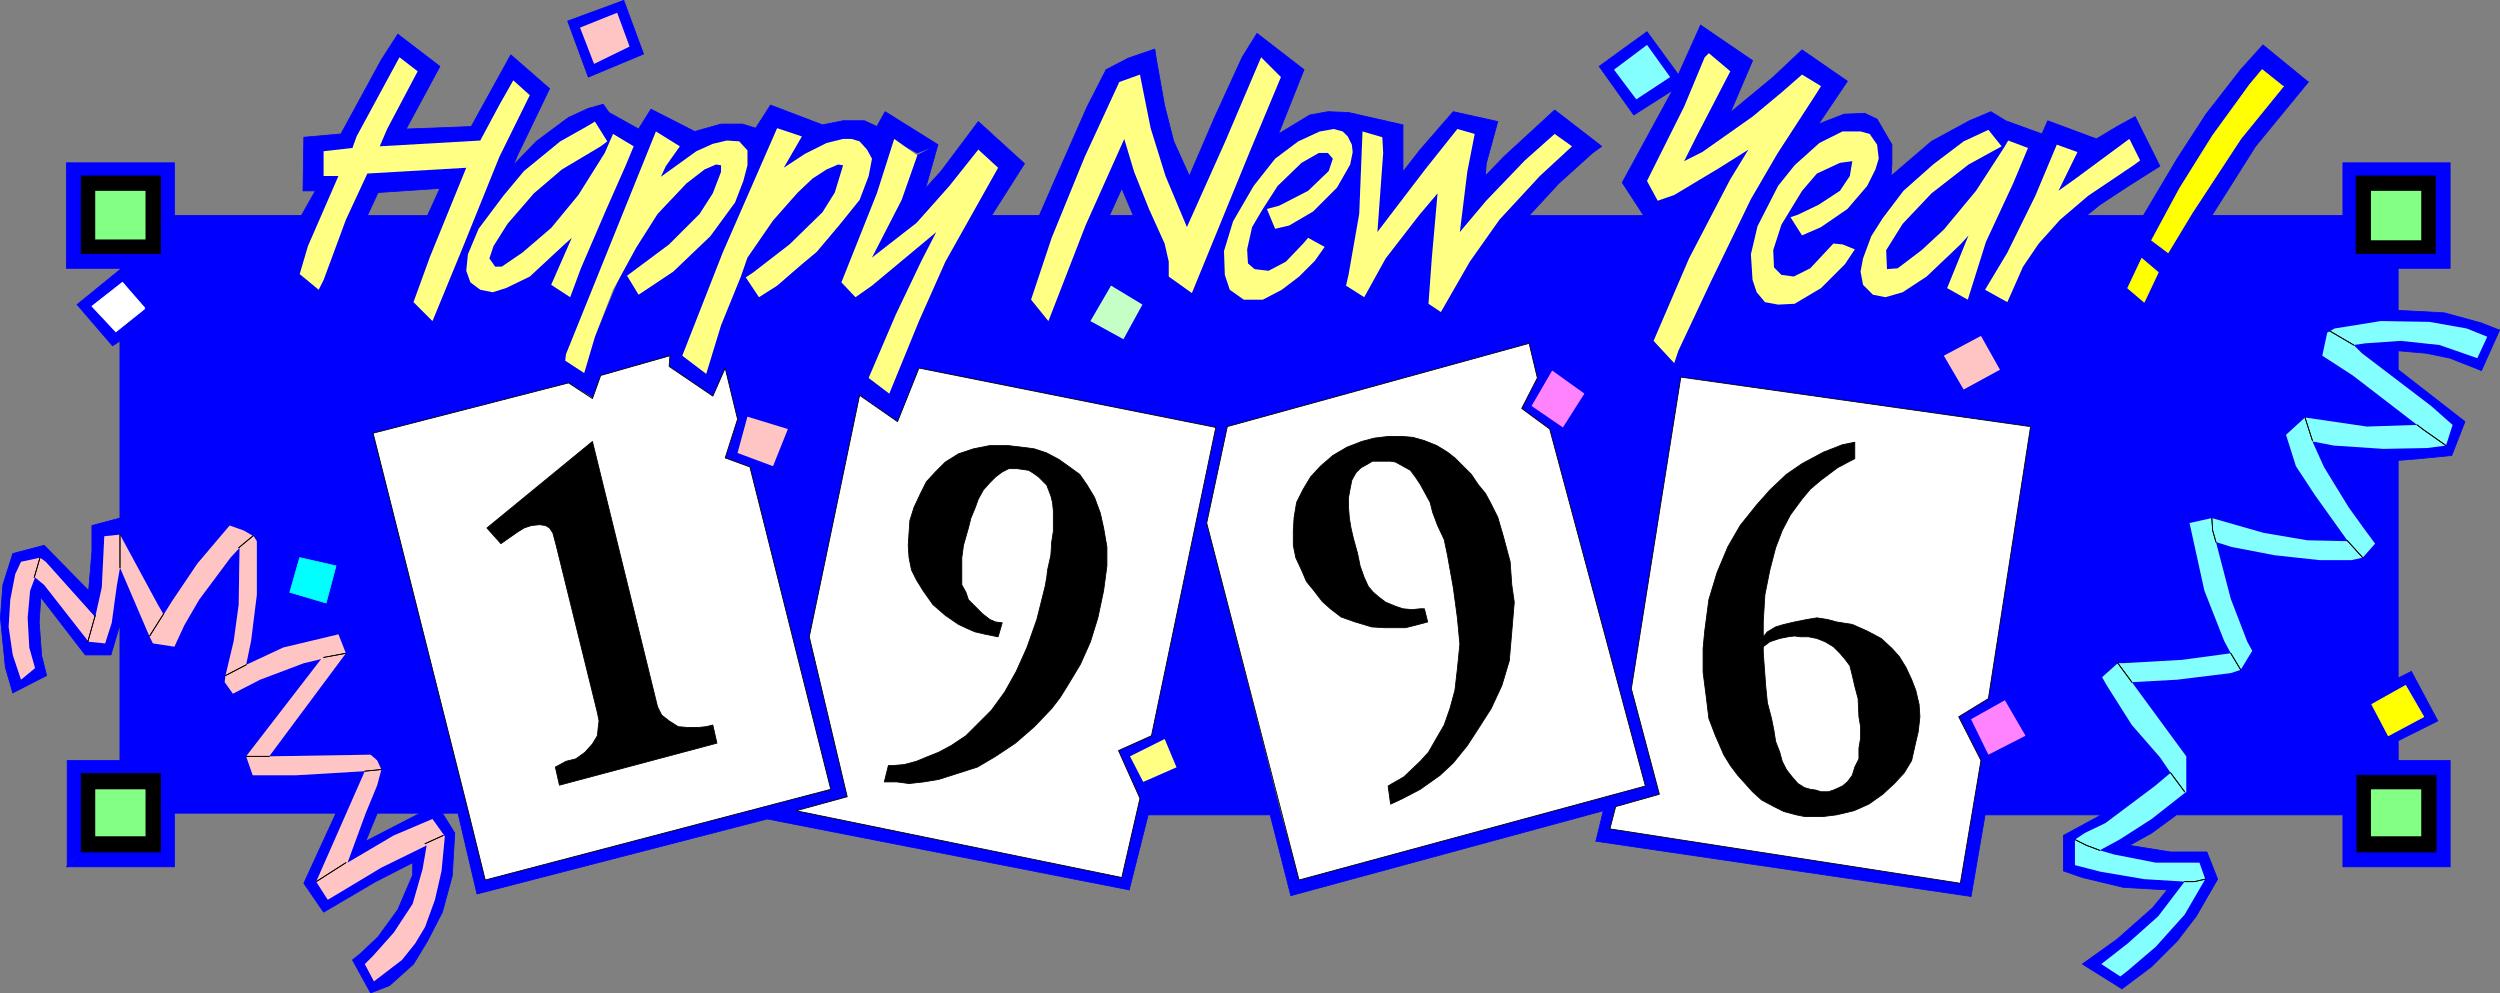 <?xml version="1.0" encoding="UTF-8" standalone="no"?>
<svg
   version="1.0"
   width="129.638mm"
   height="51.509mm"
   id="svg120"
   sodipodi:docname="Happy New Year - 1996.wmf"
   xmlns:inkscape="http://www.inkscape.org/namespaces/inkscape"
   xmlns:sodipodi="http://sodipodi.sourceforge.net/DTD/sodipodi-0.dtd"
   xmlns="http://www.w3.org/2000/svg"
   xmlns:svg="http://www.w3.org/2000/svg">
  <rect width="100%" height="100%" fill="#808080" stroke="none"/>
  <sodipodi:namedview
     id="namedview120"
     pagecolor="#ffffff"
     bordercolor="#000000"
     borderopacity="0.25"
     inkscape:showpageshadow="2"
     inkscape:pageopacity="0.0"
     inkscape:pagecheckerboard="0"
     inkscape:deskcolor="#d1d1d1"
     inkscape:document-units="mm" />
  <defs
     id="defs1">
    <pattern
       id="WMFhbasepattern"
       patternUnits="userSpaceOnUse"
       width="6"
       height="6"
       x="0"
       y="0" />
  </defs>
  <path
     style="fill:#0000ff;fill-opacity:1;fill-rule:evenodd;stroke:none"
     d="m 100.596,32.393 4.525,-4.685 6.302,-4.685 3.878,-1.777 2.909,-0.808 1.131,1.616 -0.323,5.655 -2.424,-3.877 -1.616,0.969 -5.171,2.908 -7.11,5.816 -4.04,4.847 -4.848,6.462 -2.101,5.008 -0.323,3.231 0.808,2.262 1.939,1.454 2.424,0.485 2.586,-0.808 4.686,-2.262 6.787,-6.301 1.454,-1.292 -4.04,9.209 3.717,2.423 2.101,-5.655 5.01,-11.632 3.717,-8.401 1.616,-3.877 -4.04,-2.423 -1.616,3.716 -5.171,8.24 -5.333,6.462 -5.656,4.847 -4.04,2.747 H 97.041 l -1.131,-1.616 0.808,-2.423 2.747,-4.362 5.171,-5.978 5.494,-4.685 7.595,-4.524 1.293,-0.969 0.323,-5.655 5.818,3.231 2.424,-3.877 8.565,4.362 -2.909,2.908 -4.686,-2.908 -17.614,43.621 -0.162,1.292 3.717,2.423 1.616,4.685 -4.686,-2.747 -38.299,9.855 18.746,74.479 H 71.67 l 2.262,-5.493 0.808,-3.07 -0.808,-1.777 -1.293,-1.131 -19.877,0.323 15.029,-20.195 -1.454,-3.716 -2.424,-6.139 1.939,-7.27 -7.11,-1.616 -1.939,6.786 7.11,2.1 2.424,6.139 -10.827,2.585 -7.272,3.393 0.97,-4.685 1.131,-9.047 v -10.501 l -0.485,-0.969 -2.101,-1.131 -2.747,-0.969 -6.302,7.432 -5.01,7.432 -1.616,2.585 -1.131,-1.939 -7.434,-13.733 V 66.805 l -1.454,0.969 -6.949,-8.078 2.909,0.323 4.686,5.008 5.656,-4.524 -4.363,-5.17 -5.979,4.685 -2.909,-0.323 8.726,-7.109 H 13.009 V 31.908 h 21.17 l -2.747,2.585 H 15.918 V 49.68 H 31.431 V 34.493 l 2.747,-2.585 v 10.34 h 24.886 l 2.747,-4.847 h -2.424 l 0.162,-10.501 7.272,-0.646 7.918,-14.54 3.232,-5.008 0.323,4.524 -8.403,15.51 -0.808,2.262 -5.656,0.646 v 4.847 h 2.909 l -5.979,13.733 -1.616,5.493 3.717,3.07 0.97,-1.939 4.363,-11.794 4.202,-9.047 19.392,-1.131 -5.171,4.039 -12.12,0.808 -2.101,4.524 h 11.797 l 2.424,-5.331 5.171,-4.039 -7.11,17.449 -3.232,8.886 3.717,3.716 5.979,-14.54 7.11,-17.61 5.979,-12.117 -3.232,-2.908 -2.747,4.847 -3.717,6.947 -19.715,1.131 1.454,-3.393 5.979,-11.309 -3.555,-2.747 -0.323,-4.524 8.242,6.301 -6.626,12.279 12.766,-0.485 7.757,-14.056 7.595,6.624 -6.302,13.086 -0.808,1.939 z"
     id="path1" />
  <path
     style="fill:none;stroke:#0000ff;stroke-width:0.162px;stroke-linecap:round;stroke-linejoin:round;stroke-miterlimit:4;stroke-dasharray:none;stroke-opacity:1"
     d="m 100.596,32.393 4.525,-4.685 6.302,-4.685 3.878,-1.777 2.909,-0.808 1.131,1.616 -0.323,5.655 -2.424,-3.877 -1.616,0.969 -5.171,2.908 -7.11,5.816 -4.04,4.847 -4.848,6.462 -2.101,5.008 -0.323,3.231 0.808,2.262 1.939,1.454 2.424,0.485 2.586,-0.808 4.686,-2.262 6.787,-6.301 1.454,-1.292 -4.04,9.209 3.717,2.423 2.101,-5.655 5.01,-11.632 3.717,-8.401 1.616,-3.877 -4.04,-2.423 -1.616,3.716 -5.171,8.24 -5.333,6.462 -5.656,4.847 -4.04,2.747 H 97.041 l -1.131,-1.616 0.808,-2.423 2.747,-4.362 5.171,-5.978 5.494,-4.685 7.595,-4.524 1.293,-0.969 0.323,-5.655 5.818,3.231 2.424,-3.877 8.565,4.362 -2.909,2.908 -4.686,-2.908 -17.614,43.621 -0.162,1.292 3.717,2.423 1.616,4.685 -4.686,-2.747 -38.299,9.855 18.746,74.479 H 71.67 l 2.262,-5.493 0.808,-3.07 -0.808,-1.777 -1.293,-1.131 -19.877,0.323 15.029,-20.195 -1.454,-3.716 -2.424,-6.139 1.939,-7.27 -7.11,-1.616 -1.939,6.786 7.11,2.1 2.424,6.139 -10.827,2.585 -7.272,3.393 0.97,-4.685 1.131,-9.047 v -10.501 l -0.485,-0.969 -2.101,-1.131 -2.747,-0.969 -6.302,7.432 -5.01,7.432 -1.616,2.585 -1.131,-1.939 -7.434,-13.733 V 66.805 l -1.454,0.969 -6.949,-8.078 2.909,0.323 4.686,5.008 5.656,-4.524 -4.363,-5.17 -5.979,4.685 -2.909,-0.323 8.726,-7.109 H 13.009 V 31.908 h 21.17 l -2.747,2.585 H 15.918 V 49.68 H 31.431 V 34.493 l 2.747,-2.585 v 10.34 h 24.886 l 2.747,-4.847 h -2.424 l 0.162,-10.501 7.272,-0.646 7.918,-14.54 3.232,-5.008 0.323,4.524 -8.403,15.51 -0.808,2.262 -5.656,0.646 v 4.847 h 2.909 l -5.979,13.733 -1.616,5.493 3.717,3.07 0.97,-1.939 4.363,-11.794 4.202,-9.047 19.392,-1.131 -5.171,4.039 -12.12,0.808 -2.101,4.524 h 11.797 l 2.424,-5.331 5.171,-4.039 -7.11,17.449 -3.232,8.886 3.717,3.716 5.979,-14.54 7.11,-17.61 5.979,-12.117 -3.232,-2.908 -2.747,4.847 -3.717,6.947 -19.715,1.131 1.454,-3.393 5.979,-11.309 -3.555,-2.747 -0.323,-4.524 8.242,6.301 -6.626,12.279 12.766,-0.485 7.757,-14.056 7.595,6.624 -6.302,13.086 -0.808,1.939 v 0"
     id="path2" />
  <path
     style="fill:#0000ff;fill-opacity:1;fill-rule:evenodd;stroke:none"
     d="m 123.381,8.967 -6.949,3.554 -1.131,2.585 10.827,-4.524 -3.878,-10.501 -10.989,4.039 4.04,10.986 1.131,-2.585 -2.747,-7.109 7.272,-2.908 z"
     id="path3" />
  <path
     style="fill:none;stroke:#0000ff;stroke-width:0.162px;stroke-linecap:round;stroke-linejoin:round;stroke-miterlimit:4;stroke-dasharray:none;stroke-opacity:1"
     d="m 123.381,8.967 -6.949,3.554 -1.131,2.585 10.827,-4.524 -3.878,-10.501 -10.989,4.039 4.04,10.986 1.131,-2.585 -2.747,-7.109 7.272,-2.908 2.424,6.462 v 0"
     id="path4" />
  <path
     style="fill:#0000ff;fill-opacity:1;fill-rule:evenodd;stroke:none"
     d="m 4.121,133.207 -1.616,-4.847 -0.808,-5.493 0.323,-5.332 0.97,-5.008 1.131,-2.423 3.717,-0.808 1.131,0.808 9.696,10.825 1.293,-5.816 0.485,-10.017 3.07,-0.323 v -3.231 l -5.494,1.454 v 5.008 l -0.646,7.755 -8.726,-8.886 -6.141,1.616 -1.939,6.139 -0.485,6.462 0.97,9.694 1.454,5.008 1.616,-2.585 z"
     id="path5" />
  <path
     style="fill:none;stroke:#0000ff;stroke-width:0.162px;stroke-linecap:round;stroke-linejoin:round;stroke-miterlimit:4;stroke-dasharray:none;stroke-opacity:1"
     d="m 4.121,133.207 -1.616,-4.847 -0.808,-5.493 0.323,-5.332 0.97,-5.008 1.131,-2.423 3.717,-0.808 1.131,0.808 9.696,10.825 1.293,-5.816 0.485,-10.017 3.07,-0.323 v -3.231 l -5.494,1.454 v 5.008 l -0.646,7.755 -8.726,-8.886 -6.141,1.616 -1.939,6.139 -0.485,6.462 0.97,9.694 1.454,5.008 1.616,-2.585 v 0"
     id="path6" />
  <path
     style="fill:#0000ff;fill-opacity:1;fill-rule:evenodd;stroke:none"
     d="m 4.121,133.207 -1.616,2.585 6.626,-3.393 -0.97,-3.877 -0.485,-6.624 0.323,-4.847 8.726,11.309 h 5.01 l 1.778,-5.978 v 26.657 H 13.17 v 20.841 l 2.747,-2.908 v -15.348 h 15.514 v 15.348 H 15.918 l -2.909,2.908 h 21.17 v -10.501 h 31.674 l -6.302,13.733 3.878,5.655 10.181,-5.978 7.272,-3.716 v 2.423 l -2.909,6.786 -3.878,5.332 -3.394,3.231 -1.616,1.292 3.555,6.462 3.717,-1.454 4.686,-4.201 2.747,-4.524 2.909,-5.655 1.939,-7.109 0.485,-8.401 -2.424,-3.877 h -4.363 l -10.666,5.493 2.262,-5.493 h -2.262 l -3.555,9.694 9.05,-5.332 7.595,-3.231 2.424,3.393 -0.646,6.786 -1.293,5.655 -1.939,5.332 -1.939,3.231 -2.586,3.231 -5.494,4.201 -1.778,-3.393 1.616,-1.616 4.04,-4.524 3.717,-5.655 1.939,-6.786 0.808,-4.685 -8.888,4.362 -10.504,6.301 -2.262,-3.554 9.534,-21.649 -13.574,0.808 h -8.403 l -1.293,-3.716 14.706,-19.064 -3.394,0.808 -8.565,3.231 -5.333,2.747 -1.616,-2.262 0.162,-1.292 1.616,-6.786 0.97,-7.109 0.162,-10.986 -1.778,1.777 -6.141,8.24 -2.909,5.008 -1.939,4.201 -4.202,-0.646 -0.646,-1.292 -5.818,-13.571 -0.646,3.716 -0.97,7.109 -1.293,4.039 -3.232,-0.323 -8.726,-11.148 -1.778,-1.454 -0.97,2.585 -0.485,5.332 0.323,5.816 1.131,4.039 -2.747,2.262 z"
     id="path7" />
  <path
     style="fill:none;stroke:#0000ff;stroke-width:0.162px;stroke-linecap:round;stroke-linejoin:round;stroke-miterlimit:4;stroke-dasharray:none;stroke-opacity:1"
     d="m 4.121,133.207 -1.616,2.585 6.626,-3.393 -0.97,-3.877 -0.485,-6.624 0.323,-4.847 8.726,11.309 h 5.01 l 1.778,-5.978 v 26.657 H 13.17 v 20.841 l 2.747,-2.908 v -15.348 h 15.514 v 15.348 H 15.918 l -2.909,2.908 h 21.17 v -10.501 h 31.674 l -6.302,13.733 3.878,5.655 10.181,-5.978 7.272,-3.716 v 2.423 l -2.909,6.786 -3.878,5.332 -3.394,3.231 -1.616,1.292 3.555,6.462 3.717,-1.454 4.686,-4.201 2.747,-4.524 2.909,-5.655 1.939,-7.109 0.485,-8.401 -2.424,-3.877 h -4.363 l -10.666,5.493 2.262,-5.493 h -2.262 l -3.555,9.694 9.05,-5.332 7.595,-3.231 2.424,3.393 -0.646,6.786 -1.293,5.655 -1.939,5.332 -1.939,3.231 -2.586,3.231 -5.494,4.201 -1.778,-3.393 1.616,-1.616 4.04,-4.524 3.717,-5.655 1.939,-6.786 0.808,-4.685 -8.888,4.362 -10.504,6.301 -2.262,-3.554 9.534,-21.649 -13.574,0.808 h -8.403 l -1.293,-3.716 14.706,-19.064 -3.394,0.808 -8.565,3.231 -5.333,2.747 -1.616,-2.262 0.162,-1.292 1.616,-6.786 0.97,-7.109 0.162,-10.986 -1.778,1.777 -6.141,8.24 -2.909,5.008 -1.939,4.201 -4.202,-0.646 -0.646,-1.292 -5.818,-13.571 -0.646,3.716 -0.97,7.109 -1.293,4.039 -3.232,-0.323 -8.726,-11.148 -1.778,-1.454 -0.97,2.585 -0.485,5.332 0.323,5.816 1.131,4.039 -2.747,2.262 v 0"
     id="path8" />
  <path
     style="fill:#0000ff;fill-opacity:1;fill-rule:evenodd;stroke:none"
     d="m 175.255,27.546 4.525,2.423 4.04,-1.616 -10.342,-6.462 -1.616,2.908 -2.424,-1.131 h -4.202 l -4.04,0.808 -10.181,-3.877 1.293,4.524 4.848,1.616 -3.555,6.139 4.202,-2.747 4.202,-2.1 3.232,-0.808 h 1.616 l 1.616,0.485 1.454,1.616 0.97,1.777 -0.646,3.393 -1.778,4.685 -4.04,5.008 -4.363,5.17 -2.909,2.423 -4.848,4.201 -3.555,2.262 -2.586,-3.877 1.454,-0.969 7.11,-5.493 6.464,-6.301 2.424,-3.877 1.616,-5.331 -0.97,-0.162 -2.262,0.969 -2.747,1.777 -2.909,2.747 -4.848,5.493 -5.01,7.27 -1.293,3.716 -3.878,9.532 -2.909,9.532 -4.686,-3.554 7.918,-20.195 10.666,-24.396 -1.293,-4.524 -2.909,4.524 -2.586,-0.808 h -4.202 l -5.171,1.454 -2.909,2.908 -2.747,3.877 -0.97,2.1 6.949,-5.008 3.232,-1.454 2.747,-0.646 2.424,0.162 1.616,1.777 v 2.908 l -0.808,3.07 -1.616,4.201 -4.848,6.624 -7.272,6.947 -5.333,3.554 -1.454,0.969 -2.262,-3.716 8.242,-6.139 5.979,-5.978 2.586,-4.039 1.616,-4.201 v -1.292 l -0.97,-0.162 -2.262,0.969 -3.555,2.747 -5.656,5.978 -4.202,6.624 -2.909,5.331 -1.293,2.908 -3.878,9.371 -2.101,6.947 1.616,5.008 1.616,-4.524 13.574,-3.877 -0.162,2.1 8.565,5.816 2.424,-5.493 2.424,10.017 -2.424,7.593 2.424,-0.969 1.939,-7.109 7.918,2.423 -2.909,7.27 -6.949,-2.585 -2.424,0.969 4.848,1.777 15.837,63.17 -67.71,17.772 -3.232,-13.086 h -2.101 l 3.717,15.833 56.883,-14.702 70.942,13.894 -1.454,-2.423 -63.832,-13.086 10.019,-2.747 -7.434,-31.343 9.858,-47.337 7.434,5.17 4.202,-10.501 58.176,11.955 -9.211,-29.889 v -2.908 l -0.808,-3.554 -3.07,-6.786 -3.07,1.292 h -4.686 l 0.323,13.733 6.141,3.716 -3.717,6.786 -6.464,-3.554 4.04,-6.947 -0.323,-13.733 2.424,-5.331 2.262,5.331 3.07,-1.292 -2.909,-7.27 -1.939,-6.462 -7.595,16.964 -7.272,18.741 -3.394,-4.201 4.04,-12.117 6.464,-15.833 6.787,-14.702 -2.586,-2.423 -3.717,7.27 -6.626,15.025 -2.747,6.301 h -9.373 l 6.464,-10.178 -9.05,-8.24 -7.272,9.694 -3.07,3.393 2.424,-8.563 -4.04,2.1 -3.07,8.724 -5.818,11.309 8.726,-6.786 6.464,-7.27 5.656,-7.109 3.878,3.554 -10.342,18.418 -5.171,11.632 -5.818,14.217 -4.04,-3.07 5.333,-12.44 5.01,-10.501 2.909,-5.655 -12.605,10.501 -3.232,2.262 -2.747,-2.908 6.949,-17.449 3.394,-10.34 z"
     id="path9" />
  <path
     style="fill:none;stroke:#0000ff;stroke-width:0.162px;stroke-linecap:round;stroke-linejoin:round;stroke-miterlimit:4;stroke-dasharray:none;stroke-opacity:1"
     d="m 175.255,27.546 4.525,2.423 4.04,-1.616 -10.342,-6.462 -1.616,2.908 -2.424,-1.131 h -4.202 l -4.04,0.808 -10.181,-3.877 1.293,4.524 4.848,1.616 -3.555,6.139 4.202,-2.747 4.202,-2.1 3.232,-0.808 h 1.616 l 1.616,0.485 1.454,1.616 0.97,1.777 -0.646,3.393 -1.778,4.685 -4.04,5.008 -4.363,5.17 -2.909,2.423 -4.848,4.201 -3.555,2.262 -2.586,-3.877 1.454,-0.969 7.11,-5.493 6.464,-6.301 2.424,-3.877 1.616,-5.331 -0.97,-0.162 -2.262,0.969 -2.747,1.777 -2.909,2.747 -4.848,5.493 -5.01,7.27 -1.293,3.716 -3.878,9.532 -2.909,9.532 -4.686,-3.554 7.918,-20.195 10.666,-24.396 -1.293,-4.524 -2.909,4.524 -2.586,-0.808 h -4.202 l -5.171,1.454 -2.909,2.908 -2.747,3.877 -0.97,2.1 6.949,-5.008 3.232,-1.454 2.747,-0.646 2.424,0.162 1.616,1.777 v 2.908 l -0.808,3.07 -1.616,4.201 -4.848,6.624 -7.272,6.947 -5.333,3.554 -1.454,0.969 -2.262,-3.716 8.242,-6.139 5.979,-5.978 2.586,-4.039 1.616,-4.201 v -1.292 l -0.97,-0.162 -2.262,0.969 -3.555,2.747 -5.656,5.978 -4.202,6.624 -2.909,5.331 -1.293,2.908 -3.878,9.371 -2.101,6.947 1.616,5.008 1.616,-4.524 13.574,-3.877 -0.162,2.1 8.565,5.816 2.424,-5.493 2.424,10.017 -2.424,7.593 2.424,-0.969 1.939,-7.109 7.918,2.423 -2.909,7.27 -6.949,-2.585 -2.424,0.969 4.848,1.777 15.837,63.17 -67.71,17.772 -3.232,-13.086 h -2.101 l 3.717,15.833 56.883,-14.702 70.942,13.894 -1.454,-2.423 -63.832,-13.086 10.019,-2.747 -7.434,-31.343 9.858,-47.337 7.434,5.17 4.202,-10.501 58.176,11.955 -9.211,-29.889 v -2.908 l -0.808,-3.554 -3.07,-6.786 -3.07,1.292 h -4.686 l 0.323,13.733 6.141,3.716 -3.717,6.786 -6.464,-3.554 4.04,-6.947 -0.323,-13.733 2.424,-5.331 2.262,5.331 3.07,-1.292 -2.909,-7.27 -1.939,-6.462 -7.595,16.964 -7.272,18.741 -3.394,-4.201 4.04,-12.117 6.464,-15.833 6.787,-14.702 -2.586,-2.423 -3.717,7.27 -6.626,15.025 -2.747,6.301 h -9.373 l 6.464,-10.178 -9.05,-8.24 -7.272,9.694 -3.07,3.393 2.424,-8.563 -4.04,2.1 -3.07,8.724 -5.818,11.309 8.726,-6.786 6.464,-7.27 5.656,-7.109 3.878,3.554 -10.342,18.418 -5.171,11.632 -5.818,14.217 -4.04,-3.07 5.333,-12.44 5.01,-10.501 2.909,-5.655 -12.605,10.501 -3.232,2.262 -2.747,-2.908 6.949,-17.449 3.394,-10.34 v 0"
     id="path10" />
  <path
     style="fill:#0000ff;fill-opacity:1;fill-rule:evenodd;stroke:none"
     d="m 333.3,4.928 1.616,5.493 -0.808,0.808 -4.04,9.694 -7.272,14.54 2.101,3.877 3.232,-1.131 8.888,-5.331 5.656,-3.554 -3.555,5.816 -8.08,15.51 -6.949,16.156 4.04,4.362 1.293,2.747 -9.696,61.07 5.494,20.68 -8.565,2.423 -1.131,4.362 -2.747,2.423 1.454,-5.978 -61.246,16.641 -4.04,-15.833 h 2.101 l 3.555,12.763 67.872,-18.418 -18.746,-69.956 -5.494,-4.039 1.939,-0.485 6.141,4.201 4.202,-6.624 -6.302,-4.524 -4.04,6.947 -1.939,0.485 3.07,-5.978 -1.616,-6.786 -59.146,16.318 -4.04,18.903 14.544,57.192 h -26.018 l -3.717,14.702 -1.454,-2.423 3.555,-15.51 -4.202,-9.371 2.262,1.131 2.586,5.008 6.626,-2.908 -2.424,-5.493 -6.787,3.393 -2.262,-1.131 6.464,-2.908 12.605,-60.101 -9.211,-29.889 4.525,3.231 11.312,-27.627 6.141,-14.702 -3.878,-3.877 -6.949,16.318 -7.595,16.964 -4.202,-10.017 -2.909,-9.371 -2.101,-10.501 -4.04,1.454 -2.586,-2.423 4.363,-2.262 5.171,-1.777 0.323,2.1 1.616,9.047 1.778,6.947 3.07,6.786 5.01,-11.632 5.333,-11.632 2.909,-4.685 9.211,7.109 -5.01,12.602 6.141,-3.716 3.555,-0.646 1.131,3.393 -2.747,0.485 -4.202,1.939 -4.525,3.393 -4.202,5.331 -4.04,6.947 -1.778,5.816 0.162,4.685 0.97,2.908 2.747,1.939 h 3.717 l 3.717,-1.939 3.394,-2.585 3.07,-3.07 1.939,-2.747 -1.778,-0.969 -1.454,-0.808 -0.97,1.131 -3.394,3.554 -3.394,1.777 -2.747,-0.323 -1.293,-1.131 -0.162,-2.747 0.97,-4.362 2.101,-3.554 2.909,-4.524 4.686,-4.524 3.394,-1.939 h 1.778 l 0.97,1.131 -0.808,2.423 -4.04,3.877 -5.656,2.908 -2.424,0.646 1.616,3.877 2.747,-0.646 4.686,-2.747 4.686,-4.685 2.586,-4.524 0.485,-2.423 -0.162,-1.454 -0.808,-1.616 -0.97,-0.969 -1.778,-0.485 -1.131,-3.393 4.04,0.162 10.666,2.423 -4.04,2.423 -3.878,-1.131 -0.646,16.156 -2.101,11.955 -0.485,2.1 3.555,2.262 4.202,-7.593 6.626,-8.563 3.555,-4.201 -1.131,12.763 -0.646,8.886 2.424,1.616 5.656,-9.855 5.818,-8.24 7.918,-8.563 6.302,-5.816 -3.394,-2.423 -5.818,5.17 -7.595,7.916 -5.171,6.139 1.454,-11.794 1.454,-7.432 -3.394,-0.969 -6.302,7.916 -9.373,12.279 1.131,-15.51 -0.162,-3.07 4.04,-2.423 v 9.209 l 3.394,-4.362 6.464,-7.432 8.726,1.939 -2.262,8.24 -0.162,2.423 3.555,-3.716 10.019,-9.209 9.211,7.109 -1.778,1.292 -6.626,5.978 -5.818,6.301 h 22.462 l -4.202,-6.462 9.858,-18.095 -7.595,4.847 -6.787,-9.532 9.373,-6.786 v 2.585 l -6.464,4.847 4.363,5.816 6.626,-4.362 -4.525,-6.301 V 6.22 l 6.141,8.401 z"
     id="path11" />
  <path
     style="fill:none;stroke:#0000ff;stroke-width:0.162px;stroke-linecap:round;stroke-linejoin:round;stroke-miterlimit:4;stroke-dasharray:none;stroke-opacity:1"
     d="m 333.3,4.928 1.616,5.493 -0.808,0.808 -4.04,9.694 -7.272,14.54 2.101,3.877 3.232,-1.131 8.888,-5.331 5.656,-3.554 -3.555,5.816 -8.08,15.51 -6.949,16.156 4.04,4.362 1.293,2.747 -9.696,61.07 5.494,20.68 -8.565,2.423 -1.131,4.362 -2.747,2.423 1.454,-5.978 -61.246,16.641 -4.04,-15.833 h 2.101 l 3.555,12.763 67.872,-18.418 -18.746,-69.956 -5.494,-4.039 1.939,-0.485 6.141,4.201 4.202,-6.624 -6.302,-4.524 -4.04,6.947 -1.939,0.485 3.07,-5.978 -1.616,-6.786 -59.146,16.318 -4.04,18.903 14.544,57.192 h -26.018 l -3.717,14.702 -1.454,-2.423 3.555,-15.51 -4.202,-9.371 2.262,1.131 2.586,5.008 6.626,-2.908 -2.424,-5.493 -6.787,3.393 -2.262,-1.131 6.464,-2.908 12.605,-60.101 -9.211,-29.889 4.525,3.231 11.312,-27.627 6.141,-14.702 -3.878,-3.877 -6.949,16.318 -7.595,16.964 -4.202,-10.017 -2.909,-9.371 -2.101,-10.501 -4.04,1.454 -2.586,-2.423 4.363,-2.262 5.171,-1.777 0.323,2.1 1.616,9.047 1.778,6.947 3.07,6.786 5.01,-11.632 5.333,-11.632 2.909,-4.685 9.211,7.109 -5.01,12.602 6.141,-3.716 3.555,-0.646 1.131,3.393 -2.747,0.485 -4.202,1.939 -4.525,3.393 -4.202,5.331 -4.04,6.947 -1.778,5.816 0.162,4.685 0.97,2.908 2.747,1.939 h 3.717 l 3.717,-1.939 3.394,-2.585 3.07,-3.07 1.939,-2.747 -1.778,-0.969 -1.454,-0.808 -0.97,1.131 -3.394,3.554 -3.394,1.777 -2.747,-0.323 -1.293,-1.131 -0.162,-2.747 0.97,-4.362 2.101,-3.554 2.909,-4.524 4.686,-4.524 3.394,-1.939 h 1.778 l 0.97,1.131 -0.808,2.423 -4.04,3.877 -5.656,2.908 -2.424,0.646 1.616,3.877 2.747,-0.646 4.686,-2.747 4.686,-4.685 2.586,-4.524 0.485,-2.423 -0.162,-1.454 -0.808,-1.616 -0.97,-0.969 -1.778,-0.485 -1.131,-3.393 4.04,0.162 10.666,2.423 -4.04,2.423 -3.878,-1.131 -0.646,16.156 -2.101,11.955 -0.485,2.1 3.555,2.262 4.202,-7.593 6.626,-8.563 3.555,-4.201 -1.131,12.763 -0.646,8.886 2.424,1.616 5.656,-9.855 5.818,-8.24 7.918,-8.563 6.302,-5.816 -3.394,-2.423 -5.818,5.17 -7.595,7.916 -5.171,6.139 1.454,-11.794 1.454,-7.432 -3.394,-0.969 -6.302,7.916 -9.373,12.279 1.131,-15.51 -0.162,-3.07 4.04,-2.423 v 9.209 l 3.394,-4.362 6.464,-7.432 8.726,1.939 -2.262,8.24 -0.162,2.423 3.555,-3.716 10.019,-9.209 9.211,7.109 -1.778,1.292 -6.626,5.978 -5.818,6.301 h 22.462 l -4.202,-6.462 9.858,-18.095 -7.595,4.847 -6.787,-9.532 9.373,-6.786 v 2.585 l -6.464,4.847 4.363,5.816 6.626,-4.362 -4.525,-6.301 V 6.22 l 6.141,8.401 4.363,-9.694 v 0"
     id="path12" />
  <path
     style="fill:#0000ff;fill-opacity:1;fill-rule:evenodd;stroke:none"
     d="m 329.421,73.914 68.518,9.855 22.301,-24.557 -3.232,-2.747 2.747,-5.816 3.232,2.747 1.939,-3.877 -3.232,-2.423 5.494,-10.178 6.464,-10.34 7.272,-10.017 2.424,-2.908 4.202,3.231 4.848,-0.808 -8.888,-7.27 -4.363,4.847 -6.787,8.724 -5.656,8.724 -6.626,11.148 h -11.15 l 2.586,-2.1 5.656,-3.716 6.141,-3.877 -4.848,-9.694 -1.131,4.362 2.101,4.362 -1.293,0.808 -8.888,5.978 -5.494,4.685 -4.202,4.685 -3.07,4.524 -3.07,6.947 -5.171,6.624 3.717,6.624 -7.11,3.877 -3.878,-6.624 7.272,-3.877 5.171,-6.624 -4.363,-2.423 4.363,-7.27 5.494,-11.148 4.202,-10.017 4.04,1.454 -3.717,7.593 3.394,-2.423 10.504,-7.755 1.131,-4.362 -3.555,1.939 -4.04,2.423 -9.534,-3.554 -1.131,2.585 -7.11,-2.585 -2.909,-1.777 -0.485,3.554 2.586,3.231 -6.464,3.554 -7.272,5.655 -5.656,5.978 -3.232,5.17 0.162,3.716 2.101,-0.162 4.686,-3.554 4.363,-4.039 6.302,-7.593 5.656,-8.724 0.646,-1.131 3.878,1.454 -2.909,6.947 -5.333,11.471 -3.555,11.309 -4.04,-2.262 4.202,-10.34 -1.616,1.777 -6.626,6.301 -4.686,3.07 -3.394,0.969 -2.424,-0.485 -1.939,-1.939 -0.485,-2.585 0.485,-2.585 1.616,-4.362 2.262,-3.554 4.04,-5.331 5.818,-5.17 5.979,-4.524 4.848,-2.262 0.485,-3.554 -4.202,1.777 -7.434,4.039 -7.918,6.786 0.162,-2.262 v -3.877 l -2.909,-5.008 -2.424,-1.131 -0.808,3.554 1.778,0.485 1.454,2.1 0.323,2.747 -0.646,2.1 -1.616,3.231 -3.878,4.524 -5.171,3.554 -3.717,1.616 -2.262,-3.554 1.454,-0.485 4.04,-1.939 4.202,-2.747 1.939,-2.908 0.485,-2.908 -2.424,0.323 -4.525,2.1 -2.909,3.393 -4.04,6.624 -1.616,5.008 0.162,3.393 1.454,1.454 2.424,0.323 3.232,-1.616 4.525,-4.847 1.778,0.162 2.424,0.969 -1.939,2.908 -4.686,4.685 -5.171,3.07 -3.232,0.162 -2.586,-0.485 -1.616,-1.939 -0.808,-2.423 -0.323,-5.008 1.293,-5.493 4.04,-7.916 3.232,-4.039 4.848,-4.362 4.525,-2.262 h 3.555 l 0.808,-3.554 -4.04,0.162 -5.01,1.939 5.656,-8.401 -8.888,-6.139 -5.656,5.331 -8.403,6.947 4.363,-10.178 -10.181,-6.947 1.616,5.493 4.202,3.554 -6.626,12.763 -2.424,4.847 3.555,-1.777 9.858,-6.947 5.818,-4.847 3.878,-3.393 3.717,2.262 -0.808,1.292 -7.757,11.955 -5.171,8.886 -7.918,16.318 -6.302,13.41 -0.808,2.423 1.293,2.747 z"
     id="path13" />
  <path
     style="fill:none;stroke:#0000ff;stroke-width:0.162px;stroke-linecap:round;stroke-linejoin:round;stroke-miterlimit:4;stroke-dasharray:none;stroke-opacity:1"
     d="m 329.421,73.914 68.518,9.855 22.301,-24.557 -3.232,-2.747 2.747,-5.816 3.232,2.747 1.939,-3.877 -3.232,-2.423 5.494,-10.178 6.464,-10.34 7.272,-10.017 2.424,-2.908 4.202,3.231 4.848,-0.808 -8.888,-7.27 -4.363,4.847 -6.787,8.724 -5.656,8.724 -6.626,11.148 h -11.15 l 2.586,-2.1 5.656,-3.716 6.141,-3.877 -4.848,-9.694 -1.131,4.362 2.101,4.362 -1.293,0.808 -8.888,5.978 -5.494,4.685 -4.202,4.685 -3.07,4.524 -3.07,6.947 -5.171,6.624 3.717,6.624 -7.11,3.877 -3.878,-6.624 7.272,-3.877 5.171,-6.624 -4.363,-2.423 4.363,-7.27 5.494,-11.148 4.202,-10.017 4.04,1.454 -3.717,7.593 3.394,-2.423 10.504,-7.755 1.131,-4.362 -3.555,1.939 -4.04,2.423 -9.534,-3.554 -1.131,2.585 -7.11,-2.585 -2.909,-1.777 -0.485,3.554 2.586,3.231 -6.464,3.554 -7.272,5.655 -5.656,5.978 -3.232,5.17 0.162,3.716 2.101,-0.162 4.686,-3.554 4.363,-4.039 6.302,-7.593 5.656,-8.724 0.646,-1.131 3.878,1.454 -2.909,6.947 -5.333,11.471 -3.555,11.309 -4.04,-2.262 4.202,-10.34 -1.616,1.777 -6.626,6.301 -4.686,3.07 -3.394,0.969 -2.424,-0.485 -1.939,-1.939 -0.485,-2.585 0.485,-2.585 1.616,-4.362 2.262,-3.554 4.04,-5.331 5.818,-5.17 5.979,-4.524 4.848,-2.262 0.485,-3.554 -4.202,1.777 -7.434,4.039 -7.918,6.786 0.162,-2.262 v -3.877 l -2.909,-5.008 -2.424,-1.131 -0.808,3.554 1.778,0.485 1.454,2.1 0.323,2.747 -0.646,2.1 -1.616,3.231 -3.878,4.524 -5.171,3.554 -3.717,1.616 -2.262,-3.554 1.454,-0.485 4.04,-1.939 4.202,-2.747 1.939,-2.908 0.485,-2.908 -2.424,0.323 -4.525,2.1 -2.909,3.393 -4.04,6.624 -1.616,5.008 0.162,3.393 1.454,1.454 2.424,0.323 3.232,-1.616 4.525,-4.847 1.778,0.162 2.424,0.969 -1.939,2.908 -4.686,4.685 -5.171,3.07 -3.232,0.162 -2.586,-0.485 -1.616,-1.939 -0.808,-2.423 -0.323,-5.008 1.293,-5.493 4.04,-7.916 3.232,-4.039 4.848,-4.362 4.525,-2.262 h 3.555 l 0.808,-3.554 -4.04,0.162 -5.01,1.939 5.656,-8.401 -8.888,-6.139 -5.656,5.331 -8.403,6.947 4.363,-10.178 -10.181,-6.947 1.616,5.493 4.202,3.554 -6.626,12.763 -2.424,4.847 3.555,-1.777 9.858,-6.947 5.818,-4.847 3.878,-3.393 3.717,2.262 -0.808,1.292 -7.757,11.955 -5.171,8.886 -7.918,16.318 -6.302,13.41 -0.808,2.423 1.293,2.747 v 0"
     id="path14" />
  <path
     style="fill:#0000ff;fill-opacity:1;fill-rule:evenodd;stroke:none"
     d="m 452.399,16.075 -4.848,0.808 -8.403,10.34 -9.534,14.54 -4.686,7.755 -1.939,3.877 -2.747,5.816 -22.301,24.557 -8.242,53.153 -5.818,3.554 2.424,0.485 6.626,-3.716 4.04,6.947 -7.272,3.716 -3.394,-6.947 -2.424,-0.485 4.363,8.563 -4.04,24.073 -68.68,-10.663 -2.747,2.423 73.528,10.825 2.747,-15.994 h 22.786 l -7.434,4.039 v 6.947 l 3.717,1.292 8.08,1.939 8.565,0.485 -2.909,3.554 -6.949,6.139 -6.787,4.847 3.878,2.423 3.878,2.423 -0.323,-2.423 -3.717,-2.423 5.171,-4.039 5.979,-5.332 5.171,-6.786 -7.918,-0.485 -8.565,-1.454 -5.01,-1.292 v -5.008 l 1.939,-1.292 4.04,-1.939 9.696,-7.27 3.07,-2.585 -2.101,-3.07 -5.494,-6.301 -5.01,-7.916 -0.808,-1.454 3.07,-2.747 h 1.131 l 11.474,-0.646 9.534,-1.292 -1.293,-2.423 -3.878,-9.855 -2.909,-13.248 4.363,-0.969 10.181,2.908 8.565,1.454 7.918,0.162 -6.464,-9.047 -3.717,-5.655 -1.939,-6.139 3.717,-3.393 12.12,1.777 9.858,-0.323 -12.605,-9.694 -5.979,-3.877 0.97,-4.524 1.454,-0.808 9.05,-1.454 9.534,0.162 7.272,1.292 4.04,1.616 2.424,-1.292 -3.717,-1.454 -7.11,-1.939 -9.05,-0.485 v -8.24 h 10.181 V 31.908 h -21.008 l 2.586,2.585 h 15.514 V 49.68 H 461.771 V 34.493 l -2.586,-2.585 v 10.34 h -25.694 l 8.565,-13.571 z"
     id="path15" />
  <path
     style="fill:none;stroke:#0000ff;stroke-width:0.162px;stroke-linecap:round;stroke-linejoin:round;stroke-miterlimit:4;stroke-dasharray:none;stroke-opacity:1"
     d="m 452.399,16.075 -4.848,0.808 -8.403,10.34 -9.534,14.54 -4.686,7.755 -1.939,3.877 -2.747,5.816 -22.301,24.557 -8.242,53.153 -5.818,3.554 2.424,0.485 6.626,-3.716 4.04,6.947 -7.272,3.716 -3.394,-6.947 -2.424,-0.485 4.363,8.563 -4.04,24.073 -68.68,-10.663 -2.747,2.423 73.528,10.825 2.747,-15.994 h 22.786 l -7.434,4.039 v 6.947 l 3.717,1.292 8.08,1.939 8.565,0.485 -2.909,3.554 -6.949,6.139 -6.787,4.847 3.878,2.423 3.878,2.423 -0.323,-2.423 -3.717,-2.423 5.171,-4.039 5.979,-5.332 5.171,-6.786 -7.918,-0.485 -8.565,-1.454 -5.01,-1.292 v -5.008 l 1.939,-1.292 4.04,-1.939 9.696,-7.27 3.07,-2.585 -2.101,-3.07 -5.494,-6.301 -5.01,-7.916 -0.808,-1.454 3.07,-2.747 h 1.131 l 11.474,-0.646 9.534,-1.292 -1.293,-2.423 -3.878,-9.855 -2.909,-13.248 4.363,-0.969 10.181,2.908 8.565,1.454 7.918,0.162 -6.464,-9.047 -3.717,-5.655 -1.939,-6.139 3.717,-3.393 12.12,1.777 9.858,-0.323 -12.605,-9.694 -5.979,-3.877 0.97,-4.524 1.454,-0.808 9.05,-1.454 9.534,0.162 7.272,1.292 4.04,1.616 2.424,-1.292 -3.717,-1.454 -7.11,-1.939 -9.05,-0.485 v -8.24 h 10.181 V 31.908 h -21.008 l 2.586,2.585 h 15.514 V 49.68 H 461.771 V 34.493 l -2.586,-2.585 v 10.34 h -25.694 l 8.565,-13.571 10.342,-12.602 v 0"
     id="path16" />
  <path
     style="fill:#0000ff;fill-opacity:1;fill-rule:evenodd;stroke:none"
     d="m 477.77,141.285 -5.171,-9.694 -2.586,1.292 V 90.232 l 4.04,-0.323 6.464,-0.646 2.586,-6.624 -13.09,-10.178 v -3.716 l 5.494,0.485 4.686,0.969 6.141,2.423 3.555,-7.916 -2.424,1.292 -1.939,4.201 -7.434,-2.585 -7.595,-0.808 -6.949,0.485 -2.262,0.323 1.616,1.616 13.574,10.34 4.202,3.716 -1.293,4.039 -3.717,0.485 -8.565,0.162 -9.696,-0.646 -4.202,-0.808 2.262,5.008 4.848,7.916 2.909,4.039 2.262,3.07 -2.424,2.747 -2.262,0.485 h -6.141 l -8.888,-0.969 -8.403,-1.616 -3.07,-0.969 2.909,11.148 3.232,8.401 0.97,1.777 -2.262,3.716 -1.939,0.646 -10.504,1.292 -8.888,0.485 10.666,14.54 v 6.947 l -6.787,5.332 -6.302,4.039 -3.878,2.1 2.747,0.808 8.242,1.616 h 8.565 l 1.131,3.231 -4.04,6.947 -5.656,6.301 -5.494,4.685 -1.454,1.131 0.323,2.423 5.818,-4.362 5.01,-5.008 3.717,-4.847 4.202,-7.27 -2.101,-5.332 h -7.11 l -8.08,-1.292 4.363,-2.423 4.848,-3.554 h 32.643 v 10.178 l 2.747,-2.908 v -15.025 h 15.514 v 15.025 h -15.514 l -2.747,2.908 h 21.008 v -20.841 h -10.181 v -3.877 l 7.757,-3.877 -2.747,-0.808 -6.949,3.716 -3.232,-6.139 6.626,-3.716 3.555,6.139 2.747,0.808 z"
     id="path17" />
  <path
     style="fill:none;stroke:#0000ff;stroke-width:0.162px;stroke-linecap:round;stroke-linejoin:round;stroke-miterlimit:4;stroke-dasharray:none;stroke-opacity:1"
     d="m 477.77,141.285 -5.171,-9.694 -2.586,1.292 V 90.232 l 4.04,-0.323 6.464,-0.646 2.586,-6.624 -13.09,-10.178 v -3.716 l 5.494,0.485 4.686,0.969 6.141,2.423 3.555,-7.916 -2.424,1.292 -1.939,4.201 -7.434,-2.585 -7.595,-0.808 -6.949,0.485 -2.262,0.323 1.616,1.616 13.574,10.34 4.202,3.716 -1.293,4.039 -3.717,0.485 -8.565,0.162 -9.696,-0.646 -4.202,-0.808 2.262,5.008 4.848,7.916 2.909,4.039 2.262,3.07 -2.424,2.747 -2.262,0.485 h -6.141 l -8.888,-0.969 -8.403,-1.616 -3.07,-0.969 2.909,11.148 3.232,8.401 0.97,1.777 -2.262,3.716 -1.939,0.646 -10.504,1.292 -8.888,0.485 10.666,14.54 v 6.947 l -6.787,5.332 -6.302,4.039 -3.878,2.1 2.747,0.808 8.242,1.616 h 8.565 l 1.131,3.231 -4.04,6.947 -5.656,6.301 -5.494,4.685 -1.454,1.131 0.323,2.423 5.818,-4.362 5.01,-5.008 3.717,-4.847 4.202,-7.27 -2.101,-5.332 h -7.11 l -8.08,-1.292 4.363,-2.423 4.848,-3.554 h 32.643 v 10.178 l 2.747,-2.908 v -15.025 h 15.514 v 15.025 h -15.514 l -2.747,2.908 h 21.008 v -20.841 h -10.181 v -3.877 l 7.757,-3.877 -2.747,-0.808 -6.949,3.716 -3.232,-6.139 6.626,-3.716 3.555,6.139 2.747,0.808 v 0"
     id="path18" />
  <path
     style="fill:#000000;fill-opacity:1;fill-rule:evenodd;stroke:none"
     d="M 31.431,49.68 V 34.493 H 15.918 v 15.187 h 15.514 z"
     id="path19" />
  <path
     style="fill:none;stroke:#000000;stroke-width:0.162px;stroke-linecap:round;stroke-linejoin:round;stroke-miterlimit:4;stroke-dasharray:none;stroke-opacity:1"
     d="M 31.431,49.68 V 34.493 H 15.918 v 15.187 h 15.514 v 0"
     id="path20" />
  <path
     style="fill:#ffffff;fill-opacity:1;fill-rule:evenodd;stroke:none"
     d="m 28.361,60.343 -4.363,-5.008 -5.979,4.685 4.686,5.008 5.656,-4.524 v 0 z"
     id="path21" />
  <path
     style="fill:none;stroke:#ffffff;stroke-width:0.162px;stroke-linecap:round;stroke-linejoin:round;stroke-miterlimit:4;stroke-dasharray:none;stroke-opacity:1"
     d="m 28.361,60.343 -4.363,-5.008 -5.979,4.685 4.686,5.008 5.656,-4.524 v 0"
     id="path22" />
  <path
     style="fill:#00ffff;fill-opacity:1;fill-rule:evenodd;stroke:none"
     d="m 56.802,116.081 1.939,-6.786 7.11,1.616 -1.939,7.27 z"
     id="path23" />
  <path
     style="fill:none;stroke:#00ffff;stroke-width:0.162px;stroke-linecap:round;stroke-linejoin:round;stroke-miterlimit:4;stroke-dasharray:none;stroke-opacity:1"
     d="m 56.802,116.081 1.939,-6.786 7.11,1.616 -1.939,7.27 -7.11,-2.1 v 0"
     id="path24" />
  <path
     style="fill:#ffff83;fill-opacity:1;fill-rule:evenodd;stroke:none"
     d="m 78.295,11.228 3.555,2.747 -5.979,11.309 -1.454,3.393 19.715,-1.131 3.717,-6.947 2.747,-4.847 3.232,2.908 -5.979,12.117 -7.11,17.61 -5.979,14.54 -3.717,-3.716 3.232,-8.886 7.11,-17.449 -19.392,1.131 -4.202,9.047 -4.363,11.794 -0.97,1.939 -3.717,-3.07 1.616,-5.493 5.979,-13.733 h -2.909 v -4.847 l 5.656,-0.646 0.808,-2.262 z"
     id="path25" />
  <path
     style="fill:#ffff83;fill-opacity:1;fill-rule:evenodd;stroke:none"
     d="m 119.018,27.708 -2.424,-3.877 -1.616,0.969 -5.171,2.908 -7.11,5.816 -4.04,4.847 -4.848,6.462 -2.101,5.008 -0.323,3.231 0.808,2.262 1.939,1.454 2.424,0.485 2.586,-0.808 4.686,-2.262 6.787,-6.301 1.454,-1.292 -4.04,9.209 3.717,2.423 2.101,-5.655 5.01,-11.632 3.717,-8.401 1.616,-3.877 -4.04,-2.423 -1.616,3.716 -5.171,8.24 -5.333,6.462 -5.656,4.847 -4.04,2.747 H 97.041 l -1.131,-1.616 0.808,-2.423 2.747,-4.362 5.171,-5.978 5.494,-4.685 7.595,-4.524 1.293,-0.969 z"
     id="path26" />
  <path
     style="fill:#ffc5c5;fill-opacity:1;fill-rule:evenodd;stroke:none"
     d="m 46.945,107.357 -1.778,1.939 -6.141,8.24 -2.909,5.008 -1.939,4.201 -4.202,-0.646 -0.646,-1.292 -5.818,-13.571 -0.646,3.716 -0.97,7.109 -1.293,4.039 -3.232,-0.323 -8.726,-11.148 -1.778,-1.454 -0.97,2.585 -0.485,5.332 0.323,5.816 1.131,4.039 -2.747,2.262 -1.616,-4.847 -0.808,-5.493 0.323,-5.332 0.97,-5.008 1.131,-2.423 3.717,-0.808 1.131,0.808 9.696,10.825 1.293,-5.816 0.485,-10.017 3.07,-0.323 7.434,13.733 1.131,1.939 1.616,-2.585 5.01,-7.432 6.302,-7.432 2.747,0.969 1.939,1.131 0.646,0.969 v 10.501 l -1.131,9.047 -0.97,4.685 7.272,-3.393 10.827,-2.585 1.454,3.716 -15.029,20.195 19.877,-0.323 1.293,1.131 0.808,1.777 -0.808,3.07 -2.262,5.493 -3.555,9.694 9.05,-5.332 7.595,-3.231 2.424,3.393 -0.646,6.786 -1.293,5.655 -1.939,5.332 -1.939,3.231 -2.586,3.231 -5.494,4.201 -1.778,-3.393 1.616,-1.616 4.04,-4.524 3.717,-5.655 1.939,-6.786 0.808,-4.685 -8.888,4.362 -10.504,6.301 -2.262,-3.554 9.534,-21.649 -13.574,0.808 h -8.403 l -1.293,-3.716 14.706,-19.064 -3.394,0.808 -8.565,3.231 -5.333,2.747 -1.616,-2.262 0.162,-1.292 1.616,-6.786 0.97,-7.109 0.162,-10.986 v 0 z"
     id="path27" />
  <path
     style="fill:#c5ffc5;fill-opacity:1;fill-rule:evenodd;stroke:none"
     d="m 220.18,66.482 3.717,-6.786 -6.141,-3.716 -4.04,6.947 6.464,3.554 z"
     id="path28" />
  <path
     style="fill:#ffc5c5;fill-opacity:1;fill-rule:evenodd;stroke:none"
     d="m 123.381,9.128 -2.424,-6.624 -7.272,2.908 2.747,7.109 6.949,-3.393 z"
     id="path29" />
  <path
     style="fill:#ffff83;fill-opacity:1;fill-rule:evenodd;stroke:none"
     d="m 114.493,73.106 -3.717,-2.423 0.162,-1.292 17.614,-43.621 4.686,2.908 -2.747,3.877 -0.97,2.1 6.949,-5.008 3.232,-1.454 2.747,-0.646 2.424,0.162 1.616,1.777 v 2.908 l -0.808,3.07 -1.616,4.201 -4.848,6.624 -7.272,6.947 -5.333,3.554 -1.454,0.969 -2.262,-3.716 8.242,-6.139 5.979,-5.978 2.586,-4.039 1.616,-4.201 v -1.292 l -0.97,-0.162 -2.262,0.969 -3.555,2.747 -5.656,5.978 -4.202,6.624 -2.909,5.331 -1.616,2.908 -3.555,9.209 -1.616,5.493 z"
     id="path30" />
  <path
     style="fill:#ffff83;fill-opacity:1;fill-rule:evenodd;stroke:none"
     d="m 152.308,25.123 4.848,1.616 -3.555,6.139 4.202,-2.747 4.202,-2.1 3.232,-0.808 h 1.616 l 1.616,0.485 1.454,1.616 0.97,1.777 -0.646,3.393 -1.778,4.685 -4.04,5.008 -4.363,5.17 -2.909,2.423 -4.848,4.201 -3.555,2.262 -2.586,-3.877 1.454,-0.969 7.11,-5.493 6.464,-6.301 2.424,-3.877 1.616,-5.331 -0.97,-0.162 -2.262,0.969 -2.747,1.777 -2.909,2.747 -4.848,5.493 -5.01,7.27 -1.293,3.716 -3.878,9.532 -2.909,9.532 -4.686,-3.554 7.918,-20.195 10.666,-24.396 z"
     id="path31" />
  <path
     style="fill:#ffff83;fill-opacity:1;fill-rule:evenodd;stroke:none"
     d="m 183.497,45.479 -2.909,5.655 -5.01,10.501 -5.333,12.44 4.04,3.07 5.818,-14.217 5.171,-11.632 10.342,-18.418 -3.878,-3.554 -5.656,7.109 -6.464,7.27 -8.726,6.786 5.818,-11.309 3.07,-8.724 -4.525,-3.231 -3.394,10.663 -6.949,17.449 2.747,2.908 3.232,-2.262 12.605,-10.501 z"
     id="path32" />
  <path
     style="fill:#ffff83;fill-opacity:1;fill-rule:evenodd;stroke:none"
     d="m 240.218,27.546 -7.595,16.964 -4.202,-10.017 -2.909,-9.371 -2.101,-10.501 -4.04,1.454 -6.787,14.702 -6.464,15.833 -4.04,12.117 3.394,4.201 7.272,-18.741 7.595,-16.964 1.939,6.462 2.909,7.27 3.07,6.786 0.808,3.554 v 2.908 l 4.525,3.231 11.312,-27.627 6.141,-14.702 -3.878,-3.877 z"
     id="path33" />
  <path
     style="fill:#ffff83;fill-opacity:1;fill-rule:evenodd;stroke:none"
     d="m 248.298,40.956 2.424,-0.646 5.656,-2.908 4.04,-3.877 0.808,-2.423 -0.97,-1.131 h -1.778 l -3.394,1.939 -4.686,4.524 -2.909,4.524 -2.101,3.554 -0.97,4.362 0.162,2.747 1.293,1.131 2.747,0.323 3.394,-1.777 3.394,-3.554 0.97,-1.131 1.454,0.808 1.778,0.969 -1.939,2.747 -3.07,3.07 -3.394,2.585 -3.717,1.939 h -3.717 l -2.747,-1.939 -0.97,-2.908 -0.162,-4.685 1.778,-5.816 4.04,-6.947 4.202,-5.331 4.525,-3.393 4.202,-1.939 2.747,-0.485 1.778,0.485 0.97,0.969 0.808,1.616 0.162,1.454 -0.485,2.423 -2.586,4.524 -4.686,4.685 -4.686,2.747 -2.747,0.646 -1.616,-3.877 z"
     id="path34" />
  <path
     style="fill:#ffff83;fill-opacity:1;fill-rule:evenodd;stroke:none"
     d="m 304.696,26.254 3.394,2.423 -6.302,5.816 -7.918,8.563 -5.818,8.24 -5.656,9.855 -2.424,-1.616 0.646,-8.886 1.131,-12.763 -3.555,4.201 -6.626,8.563 -4.202,7.593 -3.555,-2.262 0.485,-2.1 2.101,-11.955 0.646,-16.156 3.878,1.131 0.162,3.07 -1.131,15.51 9.373,-12.279 6.302,-7.916 3.394,0.969 -1.454,7.432 -1.454,11.794 5.171,-6.139 7.595,-7.916 5.818,-5.17 z"
     id="path35" />
  <path
     style="fill:#83ffff;fill-opacity:1;fill-rule:evenodd;stroke:none"
     d="m 320.695,19.468 -4.363,-5.816 6.464,-4.847 4.525,6.301 -6.626,4.362 z"
     id="path36" />
  <path
     style="fill:#ffff83;fill-opacity:1;fill-rule:evenodd;stroke:none"
     d="m 342.672,29.323 -3.555,5.816 -8.08,15.51 -6.949,16.156 4.04,4.362 0.808,-2.423 6.302,-13.41 7.918,-16.318 5.171,-8.886 7.757,-11.955 0.808,-1.292 -3.717,-2.262 -3.878,3.393 -5.818,4.847 -9.858,6.947 -3.555,1.777 2.424,-4.847 6.626,-12.763 -4.202,-3.554 -0.808,0.808 -4.04,9.694 -7.272,14.54 2.101,3.877 3.232,-1.131 8.888,-5.331 5.656,-3.554 z"
     id="path37" />
  <path
     style="fill:#ffff83;fill-opacity:1;fill-rule:evenodd;stroke:none"
     d="m 368.205,31.1 -0.646,2.1 -1.616,3.231 -3.878,4.524 -5.171,3.554 -3.717,1.616 -2.262,-3.554 1.454,-0.485 4.04,-1.939 4.202,-2.747 1.939,-2.908 0.485,-2.908 -2.424,0.323 -4.525,2.1 -2.909,3.393 -4.04,6.624 -1.616,5.008 0.162,3.393 1.454,1.454 2.424,0.323 3.232,-1.616 4.525,-4.847 1.778,0.162 2.424,0.969 -1.939,2.908 -4.686,4.685 -5.171,3.07 -3.232,0.162 -2.586,-0.485 -1.616,-1.939 -0.808,-2.423 -0.323,-5.008 1.293,-5.493 4.04,-7.916 3.232,-4.039 4.848,-4.362 4.525,-2.262 h 3.555 l 1.778,0.485 1.454,2.1 0.323,2.747 z"
     id="path38" />
  <path
     style="fill:#ffff83;fill-opacity:1;fill-rule:evenodd;stroke:none"
     d="m 385.82,46.126 -4.202,10.34 4.04,2.262 3.555,-11.309 5.333,-11.471 2.909,-6.947 -3.878,-1.454 -0.646,1.131 -5.656,8.724 -6.302,7.593 -4.363,4.039 -4.686,3.554 -2.101,0.162 -0.162,-3.716 3.232,-5.17 5.656,-5.978 7.272,-5.655 6.464,-3.554 -2.586,-3.231 -4.848,2.262 -5.979,4.524 -5.818,5.17 -4.04,5.331 -2.262,3.554 -1.616,4.362 -0.485,2.585 0.485,2.585 1.939,1.939 2.424,0.485 3.394,-0.969 4.686,-3.07 6.626,-6.301 z"
     id="path39" />
  <path
     style="fill:#ffff83;fill-opacity:1;fill-rule:evenodd;stroke:none"
     d="m 419.432,31.424 -1.293,0.969 -8.888,5.978 -5.494,4.685 -4.202,4.685 -3.07,4.524 -3.07,6.947 -4.363,-2.423 4.363,-7.27 5.494,-11.148 4.202,-10.017 4.04,1.454 -3.717,7.593 3.394,-2.423 10.504,-7.755 z"
     id="path40" />
  <path
     style="fill:#ffc5c5;fill-opacity:1;fill-rule:evenodd;stroke:none"
     d="m 391.96,72.46 -7.11,3.877 -3.878,-6.624 7.272,-3.877 3.717,6.624 z"
     id="path41" />
  <path
     style="fill:#ffff00;fill-opacity:1;fill-rule:evenodd;stroke:none"
     d="m 420.24,59.212 -3.232,-2.747 2.747,-5.816 3.232,2.747 z"
     id="path42" />
  <path
     style="fill:none;stroke:#ffff00;stroke-width:0.162px;stroke-linecap:round;stroke-linejoin:round;stroke-miterlimit:4;stroke-dasharray:none;stroke-opacity:1"
     d="m 420.24,59.212 -3.232,-2.747 2.747,-5.816 3.232,2.747 -2.747,5.816 v 0"
     id="path43" />
  <path
     style="fill:#ffff00;fill-opacity:1;fill-rule:evenodd;stroke:none"
     d="m 447.389,16.883 -4.04,-3.231 -2.424,2.908 -7.272,10.017 -6.464,10.34 -5.494,10.178 3.232,2.423 4.686,-7.755 9.534,-14.54 8.403,-10.34 v 0 z"
     id="path44" />
  <path
     style="fill:none;stroke:#ffff00;stroke-width:0.162px;stroke-linecap:round;stroke-linejoin:round;stroke-miterlimit:4;stroke-dasharray:none;stroke-opacity:1"
     d="m 447.389,16.883 -4.04,-3.231 -2.424,2.908 -7.272,10.017 -6.464,10.34 -5.494,10.178 3.232,2.423 4.686,-7.755 9.534,-14.54 8.403,-10.34 v 0"
     id="path45" />
  <path
     style="fill:#ff83ff;fill-opacity:1;fill-rule:evenodd;stroke:none"
     d="m 386.304,140.962 3.394,6.947 7.272,-3.716 -4.04,-6.947 z"
     id="path46" />
  <path
     style="fill:#000000;fill-opacity:1;fill-rule:evenodd;stroke:none"
     d="m 461.933,151.948 h 15.514 v 15.025 h -15.514 v -15.025 z"
     id="path47" />
  <path
     style="fill:none;stroke:#000000;stroke-width:0.162px;stroke-linecap:round;stroke-linejoin:round;stroke-miterlimit:4;stroke-dasharray:none;stroke-opacity:1"
     d="m 461.933,151.948 h 15.514 v 15.025 h -15.514 v -15.025 0"
     id="path48" />
  <path
     style="fill:#ffff00;fill-opacity:1;fill-rule:evenodd;stroke:none"
     d="m 475.023,140.477 -3.555,-6.139 -6.626,3.716 3.232,6.139 6.949,-3.716 z"
     id="path49" />
  <path
     style="fill:none;stroke:#ffff00;stroke-width:0.162px;stroke-linecap:round;stroke-linejoin:round;stroke-miterlimit:4;stroke-dasharray:none;stroke-opacity:1"
     d="m 475.023,140.477 -3.555,-6.139 -6.626,3.716 3.232,6.139 6.949,-3.716 v 0"
     id="path50" />
  <path
     style="fill:#83ffff;fill-opacity:1;fill-rule:evenodd;stroke:none"
     d="m 422.988,179.575 -5.979,5.332 -5.171,4.039 3.717,2.423 1.454,-1.131 5.494,-4.685 5.656,-6.301 4.04,-6.947 -1.131,-3.231 h -8.565 l -8.242,-1.616 -2.747,-0.808 3.878,-2.1 6.302,-4.039 6.787,-5.332 v -6.947 l -10.666,-14.54 8.888,-0.485 10.504,-1.292 1.939,-0.646 2.262,-3.716 -0.97,-1.777 -3.232,-8.401 -2.909,-11.148 3.07,0.969 8.403,1.616 8.888,0.969 h 6.141 l 2.262,-0.485 2.424,-2.747 -2.262,-3.07 -2.909,-4.039 -4.848,-7.916 -2.262,-5.008 4.202,0.808 9.696,0.646 8.565,-0.162 3.717,-0.485 1.293,-4.039 -4.202,-3.716 -13.574,-10.34 -1.616,-1.616 2.262,-0.323 6.949,-0.485 7.595,0.808 7.434,2.585 1.939,-4.201 -4.04,-1.616 -7.272,-1.292 -9.534,-0.162 -9.05,1.454 -1.454,0.808 -0.97,4.524 5.979,3.877 12.605,9.694 -9.858,0.323 -12.12,-1.777 -3.717,3.393 1.939,6.139 3.717,5.655 6.464,9.047 -7.918,-0.162 -8.565,-1.454 -10.181,-2.908 -4.363,0.969 2.909,13.248 3.878,9.855 1.293,2.423 -9.534,1.292 -11.474,0.646 h -1.131 l -3.07,2.747 0.808,1.454 5.01,7.916 5.494,6.301 2.101,3.07 -3.07,2.585 -9.696,7.27 -4.04,1.939 -1.939,1.292 v 5.008 l 5.01,1.292 8.565,1.454 7.918,0.485 z"
     id="path51" />
  <path
     style="fill:#ffffff;fill-opacity:1;fill-rule:evenodd;stroke:none"
     d="m 111.423,75.045 -38.299,9.855 18.746,74.479 3.232,13.086 67.71,-17.772 -15.837,-63.17 -4.848,-1.777 2.424,-7.593 -2.424,-10.017 -2.424,5.493 -8.565,-5.816 0.162,-2.1 -13.574,3.877 -1.616,4.524 z"
     id="path52" />
  <path
     style="fill:none;stroke:#000000;stroke-width:0.162px;stroke-linecap:round;stroke-linejoin:round;stroke-miterlimit:4;stroke-dasharray:none;stroke-opacity:1"
     d="m 111.423,75.045 -38.299,9.855 18.746,74.479 3.232,13.086 67.71,-17.772 -15.837,-63.17 -4.848,-1.777 2.424,-7.593 -2.424,-10.017 -2.424,5.493 -8.565,-5.816 0.162,-2.1 -13.574,3.877 -1.616,4.524 -4.686,-3.07 v 0"
     id="path53" />
  <path
     style="fill:#ffc5c5;fill-opacity:1;fill-rule:evenodd;stroke:none"
     d="m 146.49,81.669 -1.939,7.109 6.949,2.585 2.909,-7.27 z"
     id="path54" />
  <path
     style="fill:#ffffff;fill-opacity:1;fill-rule:evenodd;stroke:none"
     d="m 166.044,156.148 -7.434,-31.343 9.858,-47.337 7.434,5.17 4.202,-10.501 58.176,11.632 -12.605,60.424 -6.464,2.908 4.202,9.371 -3.555,15.51 -63.832,-13.086 10.019,-2.747 z"
     id="path55" />
  <path
     style="fill:none;stroke:#000000;stroke-width:0.162px;stroke-linecap:round;stroke-linejoin:round;stroke-miterlimit:4;stroke-dasharray:none;stroke-opacity:1"
     d="m 166.044,156.148 -7.434,-31.343 9.858,-47.337 7.434,5.17 4.202,-10.501 58.176,11.632 -12.605,60.424 -6.464,2.908 4.202,9.371 -3.555,15.51 -63.832,-13.086 10.019,-2.747 v 0"
     id="path56" />
  <path
     style="fill:#ffff83;fill-opacity:1;fill-rule:evenodd;stroke:none"
     d="m 230.522,150.332 -2.262,-5.493 -6.787,3.393 2.586,5.008 6.626,-2.908 v 0 z"
     id="path57" />
  <path
     style="fill:#ffffff;fill-opacity:1;fill-rule:evenodd;stroke:none"
     d="m 303.727,84.092 -5.494,-4.039 3.07,-5.978 -1.616,-6.786 -59.146,16.318 -4.04,18.903 18.099,69.956 67.872,-18.418 -18.746,-69.956 z"
     id="path58" />
  <path
     style="fill:none;stroke:#000000;stroke-width:0.162px;stroke-linecap:round;stroke-linejoin:round;stroke-miterlimit:4;stroke-dasharray:none;stroke-opacity:1"
     d="m 303.727,84.092 -5.494,-4.039 3.07,-5.978 -1.616,-6.786 -59.146,16.318 -4.04,18.903 18.099,69.956 67.872,-18.418 -18.746,-69.956 v 0"
     id="path59" />
  <path
     style="fill:#ff83ff;fill-opacity:1;fill-rule:evenodd;stroke:none"
     d="m 304.212,72.621 -4.04,6.947 6.141,4.201 4.202,-6.624 -6.302,-4.524 z"
     id="path60" />
  <path
     style="fill:#ffffff;fill-opacity:1;fill-rule:evenodd;stroke:none"
     d="m 397.94,83.608 -68.518,-9.694 -9.696,61.07 5.494,20.68 -8.565,2.423 -1.131,4.362 68.68,10.663 4.04,-24.073 -4.363,-8.563 5.818,-3.554 8.242,-53.153 v 0 z"
     id="path61" />
  <path
     style="fill:none;stroke:#000000;stroke-width:0.162px;stroke-linecap:round;stroke-linejoin:round;stroke-miterlimit:4;stroke-dasharray:none;stroke-opacity:1"
     d="m 397.94,83.608 -68.518,-9.694 -9.696,61.07 5.494,20.68 -8.565,2.423 -1.131,4.362 68.68,10.663 4.04,-24.073 -4.363,-8.563 5.818,-3.554 8.242,-53.153 v 0"
     id="path62" />
  <path
     style="fill:#000000;fill-opacity:1;fill-rule:evenodd;stroke:none"
     d="m 15.918,151.625 v 15.348 H 31.431 V 151.625 H 15.918 Z"
     id="path63" />
  <path
     style="fill:none;stroke:#000000;stroke-width:0.162px;stroke-linecap:round;stroke-linejoin:round;stroke-miterlimit:4;stroke-dasharray:none;stroke-opacity:1"
     d="m 15.918,151.625 v 15.348 H 31.431 V 151.625 H 15.918 v 0"
     id="path64" />
  <path
     style="fill:#000000;fill-opacity:1;fill-rule:evenodd;stroke:none"
     d="M 477.285,34.493 V 49.68 H 461.771 V 34.493 h 15.514 z"
     id="path65" />
  <path
     style="fill:none;stroke:#000000;stroke-width:0.162px;stroke-linecap:round;stroke-linejoin:round;stroke-miterlimit:4;stroke-dasharray:none;stroke-opacity:1"
     d="M 477.285,34.493 V 49.68 H 461.771 V 34.493 h 15.514 v 0"
     id="path66" />
  <path
     style="fill:#000000;fill-opacity:1;fill-rule:evenodd;stroke:none"
     d="m 108.999,106.872 -0.646,-2.423 -0.646,-0.969 -0.808,-0.485 -1.131,-0.162 -1.616,0.162 -1.454,0.485 -1.293,0.808 -3.232,2.262 -2.747,-3.07 20.685,-16.964 12.766,52.023 0.808,1.616 1.454,1.131 1.778,1.131 1.939,0.162 h 1.939 l 1.616,-0.162 1.293,-0.323 0.808,3.554 -30.866,8.24 -0.808,-3.554 2.101,-1.131 1.939,-0.485 1.778,-1.292 1.454,-1.616 0.97,-1.616 0.162,-1.616 0.162,-1.292 -0.323,-1.616 z"
     id="path67" />
  <path
     style="fill:none;stroke:#000000;stroke-width:0.162px;stroke-linecap:round;stroke-linejoin:round;stroke-miterlimit:4;stroke-dasharray:none;stroke-opacity:1"
     d="m 108.999,106.872 -0.646,-2.423 -0.646,-0.969 -0.808,-0.485 -1.131,-0.162 -1.616,0.162 -1.454,0.485 -1.293,0.808 -3.232,2.262 -2.747,-3.07 20.685,-16.964 12.766,52.023 0.808,1.616 1.454,1.131 1.778,1.131 1.939,0.162 h 1.939 l 1.616,-0.162 1.293,-0.323 0.808,3.554 -30.866,8.24 -0.808,-3.554 2.101,-1.131 1.939,-0.485 1.778,-1.292 1.454,-1.616 0.97,-1.616 0.162,-1.616 0.162,-1.292 -0.323,-1.616 -8.08,-32.797 v 0"
     id="path68" />
  <path
     style="fill:#000000;fill-opacity:1;fill-rule:evenodd;stroke:none"
     d="m 199.333,91.847 h -1.616 l -1.293,0.646 -1.293,0.969 -1.131,1.131 -1.293,1.454 -0.97,1.777 -0.646,1.777 -0.808,1.939 -0.485,1.939 -0.97,3.393 -0.323,2.423 v 5.332 l 0.808,1.454 0.485,1.454 2.747,2.747 1.454,1.131 1.131,0.485 1.293,0.162 -0.808,2.747 -2.424,-0.485 -2.101,-0.485 -1.131,-0.485 -2.101,-0.969 -2.586,-1.777 -2.424,-2.1 -1.939,-2.747 -1.293,-2.1 -0.97,-1.939 -0.485,-2.423 -0.162,-2.423 0.162,-2.423 0.162,-2.423 0.808,-2.585 1.293,-2.747 1.131,-2.262 1.778,-1.939 1.939,-1.939 2.586,-1.616 2.909,-0.969 3.232,-0.646 h 3.555 l 4.04,0.485 1.131,0.162 2.424,0.808 2.424,1.292 2.262,1.616 1.778,1.292 1.454,2.1 1.454,2.423 1.131,3.07 0.646,2.908 0.646,3.716 v 3.716 l -0.646,4.847 -1.131,5.332 -1.454,4.685 -1.939,4.362 -2.424,4.039 -1.616,2.585 -1.616,2.1 -3.394,3.554 -3.717,3.231 -3.878,2.585 -3.555,2.1 -4.04,1.292 -3.555,1.131 -2.909,0.485 -2.909,0.323 -2.424,-0.323 h -2.424 l 0.808,-3.231 h 1.131 l 1.939,-0.162 2.424,-0.646 1.939,-0.808 2.424,-0.969 2.424,-1.292 2.909,-1.939 2.424,-2.423 2.586,-2.585 2.586,-3.554 2.262,-4.039 2.101,-4.685 1.939,-5.493 1.616,-6.462 0.323,-1.777 0.162,-1.454 0.646,-2.908 0.162,-2.585 0.323,-2.1 v -4.039 l -0.162,-1.616 -0.323,-1.292 -0.808,-2.1 -1.616,-1.616 -1.131,-0.808 -0.808,-0.485 -1.131,-0.162 z"
     id="path69" />
  <path
     style="fill:none;stroke:#000000;stroke-width:0.162px;stroke-linecap:round;stroke-linejoin:round;stroke-miterlimit:4;stroke-dasharray:none;stroke-opacity:1"
     d="m 199.333,91.847 h -1.616 l -1.293,0.646 -1.293,0.969 -1.131,1.131 -1.293,1.454 -0.97,1.777 -0.646,1.777 -0.808,1.939 -0.485,1.939 -0.97,3.393 -0.323,2.423 v 5.332 l 0.808,1.454 0.485,1.454 2.747,2.747 1.454,1.131 1.131,0.485 1.293,0.162 -0.808,2.747 -2.424,-0.485 -2.101,-0.485 -1.131,-0.485 -2.101,-0.969 -2.586,-1.777 -2.424,-2.1 -1.939,-2.747 -1.293,-2.1 -0.97,-1.939 -0.485,-2.423 -0.162,-2.423 0.162,-2.423 0.162,-2.423 0.808,-2.585 1.293,-2.747 1.131,-2.262 1.778,-1.939 1.939,-1.939 2.586,-1.616 2.909,-0.969 3.232,-0.646 h 3.555 l 4.04,0.485 1.131,0.162 2.424,0.808 2.424,1.292 2.262,1.616 1.778,1.292 1.454,2.1 1.454,2.423 1.131,3.07 0.646,2.908 0.646,3.716 v 3.716 l -0.646,4.847 -1.131,5.332 -1.454,4.685 -1.939,4.362 -2.424,4.039 -1.616,2.585 -1.616,2.1 -3.394,3.554 -3.717,3.231 -3.878,2.585 -3.555,2.1 -4.04,1.292 -3.555,1.131 -2.909,0.485 -2.909,0.323 -2.424,-0.323 h -2.424 l 0.808,-3.231 h 1.131 l 1.939,-0.162 2.424,-0.646 1.939,-0.808 2.424,-0.969 2.424,-1.292 2.909,-1.939 2.424,-2.423 2.586,-2.585 2.586,-3.554 2.262,-4.039 2.101,-4.685 1.939,-5.493 1.616,-6.462 0.323,-1.777 0.162,-1.454 0.646,-2.908 0.162,-2.585 0.323,-2.1 v -4.039 l -0.162,-1.616 -0.323,-1.292 -0.808,-2.1 -1.616,-1.616 -1.131,-0.808 -0.808,-0.485 -1.131,-0.162 -1.131,-0.162 v 0"
     id="path70" />
  <path
     style="fill:#000000;fill-opacity:1;fill-rule:evenodd;stroke:none"
     d="m 268.175,90.878 -1.454,0.808 -0.97,0.969 -0.808,1.454 -0.323,1.616 -0.323,1.777 v 1.939 l 0.162,2.1 0.323,1.939 0.485,2.1 0.808,2.908 0.485,2.423 0.808,2.262 0.808,1.777 0.97,1.131 1.131,0.969 1.293,0.969 1.939,0.808 1.454,0.485 1.778,0.162 1.616,-0.162 h 0.808 l 0.646,2.585 -2.424,0.646 -1.939,0.485 h -4.04 l -2.586,-0.162 -3.232,-0.969 -2.747,-0.969 -2.101,-1.616 -1.616,-1.454 -1.616,-2.1 -1.454,-1.777 -0.97,-2.262 -1.131,-2.423 -0.485,-2.423 v -2.908 l 0.162,-2.585 0.485,-2.908 1.293,-2.585 1.454,-2.423 1.939,-2.1 2.424,-2.1 2.747,-1.616 2.909,-1.131 2.424,-0.646 1.293,-0.162 1.454,-0.162 h 2.909 l 1.939,0.162 2.262,0.646 2.424,0.969 2.101,1.292 1.454,1.131 3.232,3.231 1.293,1.939 1.454,1.777 0.97,1.777 1.454,2.908 1.131,3.877 1.293,4.847 0.323,4.524 0.485,3.393 -0.485,5.816 -0.485,5.655 -1.454,4.847 -2.101,4.524 -2.586,4.039 -2.101,3.231 -2.747,3.393 -2.586,2.423 -3.878,2.747 -3.394,1.777 -2.424,1.131 -0.485,-3.554 0.808,-0.485 2.262,-1.292 3.232,-3.07 1.616,-1.777 1.293,-2.262 1.778,-3.07 1.131,-3.231 0.97,-3.554 0.485,-4.201 0.485,-4.847 -0.485,-5.17 -0.808,-5.978 -1.131,-6.301 -0.646,-3.07 -1.293,-2.747 -0.97,-2.585 -0.485,-1.939 -0.97,-1.777 -0.97,-1.777 -0.97,-1.454 -0.97,-1.292 -1.454,-0.808 -1.454,-0.808 -0.97,-0.162 h -3.555 z"
     id="path71" />
  <path
     style="fill:none;stroke:#000000;stroke-width:0.162px;stroke-linecap:round;stroke-linejoin:round;stroke-miterlimit:4;stroke-dasharray:none;stroke-opacity:1"
     d="m 268.175,90.878 -1.454,0.808 -0.97,0.969 -0.808,1.454 -0.323,1.616 -0.323,1.777 v 1.939 l 0.162,2.1 0.323,1.939 0.485,2.1 0.808,2.908 0.485,2.423 0.808,2.262 0.808,1.777 0.97,1.131 1.131,0.969 1.293,0.969 1.939,0.808 1.454,0.485 1.778,0.162 1.616,-0.162 h 0.808 l 0.646,2.585 -2.424,0.646 -1.939,0.485 h -4.04 l -2.586,-0.162 -3.232,-0.969 -2.747,-0.969 -2.101,-1.616 -1.616,-1.454 -1.616,-2.1 -1.454,-1.777 -0.97,-2.262 -1.131,-2.423 -0.485,-2.423 v -2.908 l 0.162,-2.585 0.485,-2.908 1.293,-2.585 1.454,-2.423 1.939,-2.1 2.424,-2.1 2.747,-1.616 2.909,-1.131 2.424,-0.646 1.293,-0.162 1.454,-0.162 h 2.909 l 1.939,0.162 2.262,0.646 2.424,0.969 2.101,1.292 1.454,1.131 3.232,3.231 1.293,1.939 1.454,1.777 0.97,1.777 1.454,2.908 1.131,3.877 1.293,4.847 0.323,4.524 0.485,3.393 -0.485,5.816 -0.485,5.655 -1.454,4.847 -2.101,4.524 -2.586,4.039 -2.101,3.231 -2.747,3.393 -2.586,2.423 -3.878,2.747 -3.394,1.777 -2.424,1.131 -0.485,-3.554 0.808,-0.485 2.262,-1.292 3.232,-3.07 1.616,-1.777 1.293,-2.262 1.778,-3.07 1.131,-3.231 0.97,-3.554 0.485,-4.201 0.485,-4.847 -0.485,-5.17 -0.808,-5.978 -1.131,-6.301 -0.646,-3.07 -1.293,-2.747 -0.97,-2.585 -0.485,-1.939 -0.97,-1.777 -0.97,-1.777 -0.97,-1.454 -0.97,-1.292 -1.454,-0.808 -1.454,-0.808 -0.97,-0.162 h -3.555 l -0.808,0.485 v 0"
     id="path72" />
  <path
     style="fill:#83ff83;fill-opacity:1;fill-rule:evenodd;stroke:none"
     d="m 28.522,46.933 h -9.858 v -9.532 h 9.858 v 9.532 z"
     id="path73" />
  <path
     style="fill:#83ff83;fill-opacity:1;fill-rule:evenodd;stroke:none"
     d="m 474.538,37.401 v 9.694 h -9.858 v -9.694 h 9.858 z"
     id="path74" />
  <path
     style="fill:#83ff83;fill-opacity:1;fill-rule:evenodd;stroke:none"
     d="m 464.68,163.903 v -9.209 h 9.858 v 9.209 h -9.858 z"
     id="path75" />
  <path
     style="fill:#83ff83;fill-opacity:1;fill-rule:evenodd;stroke:none"
     d="m 18.665,154.694 v 9.209 h 9.858 v -9.209 z"
     id="path76" />
  <path
     style="fill:none;stroke:#000000;stroke-width:0.162px;stroke-linecap:round;stroke-linejoin:round;stroke-miterlimit:4;stroke-dasharray:none;stroke-opacity:1"
     d="m 417.816,133.691 -2.747,-3.716"
     id="path77" />
  <path
     style="fill:none;stroke:#000000;stroke-width:0.162px;stroke-linecap:round;stroke-linejoin:round;stroke-miterlimit:4;stroke-dasharray:none;stroke-opacity:1"
     d="m 417.816,133.691 -2.747,-3.716"
     id="path78" />
  <path
     style="fill:none;stroke:#000000;stroke-width:0.162px;stroke-linecap:round;stroke-linejoin:round;stroke-miterlimit:4;stroke-dasharray:none;stroke-opacity:1"
     d="m 453.207,86.354 -1.454,-4.524"
     id="path79" />
  <path
     style="fill:none;stroke:#000000;stroke-width:0.162px;stroke-linecap:round;stroke-linejoin:round;stroke-miterlimit:4;stroke-dasharray:none;stroke-opacity:1"
     d="m 453.207,86.354 -1.454,-4.524"
     id="path80" />
  <path
     style="fill:none;stroke:#000000;stroke-width:0.162px;stroke-linecap:round;stroke-linejoin:round;stroke-miterlimit:4;stroke-dasharray:none;stroke-opacity:1"
     d="m 456.6,64.867 4.686,2.747"
     id="path81" />
  <path
     style="fill:none;stroke:#000000;stroke-width:0.162px;stroke-linecap:round;stroke-linejoin:round;stroke-miterlimit:4;stroke-dasharray:none;stroke-opacity:1"
     d="m 456.6,64.867 4.686,2.747"
     id="path82" />
  <path
     style="fill:none;stroke:#000000;stroke-width:0.162px;stroke-linecap:round;stroke-linejoin:round;stroke-miterlimit:4;stroke-dasharray:none;stroke-opacity:1"
     d="m 479.386,87.324 -4.363,-3.07 -1.293,-0.969"
     id="path83" />
  <path
     style="fill:none;stroke:#000000;stroke-width:0.162px;stroke-linecap:round;stroke-linejoin:round;stroke-miterlimit:4;stroke-dasharray:none;stroke-opacity:1"
     d="m 479.386,87.324 -4.363,-3.07 -1.293,-0.969"
     id="path84" />
  <path
     style="fill:none;stroke:#000000;stroke-width:0.162px;stroke-linecap:round;stroke-linejoin:round;stroke-miterlimit:4;stroke-dasharray:none;stroke-opacity:1"
     d="m 411.514,166.65 -2.586,-0.969 -2.262,-1.131"
     id="path85" />
  <path
     style="fill:none;stroke:#000000;stroke-width:0.162px;stroke-linecap:round;stroke-linejoin:round;stroke-miterlimit:4;stroke-dasharray:none;stroke-opacity:1"
     d="m 411.514,166.65 -2.586,-0.969 -2.262,-1.131"
     id="path86" />
  <path
     style="fill:none;stroke:#000000;stroke-width:0.162px;stroke-linecap:round;stroke-linejoin:round;stroke-miterlimit:4;stroke-dasharray:none;stroke-opacity:1"
     d="m 425.412,151.463 2.747,3.716"
     id="path87" />
  <path
     style="fill:none;stroke:#000000;stroke-width:0.162px;stroke-linecap:round;stroke-linejoin:round;stroke-miterlimit:4;stroke-dasharray:none;stroke-opacity:1"
     d="m 425.412,151.463 2.747,3.716"
     id="path88" />
  <path
     style="fill:none;stroke:#000000;stroke-width:0.162px;stroke-linecap:round;stroke-linejoin:round;stroke-miterlimit:4;stroke-dasharray:none;stroke-opacity:1"
     d="m 439.147,131.268 -1.939,-3.231"
     id="path89" />
  <path
     style="fill:none;stroke:#000000;stroke-width:0.162px;stroke-linecap:round;stroke-linejoin:round;stroke-miterlimit:4;stroke-dasharray:none;stroke-opacity:1"
     d="m 439.147,131.268 -1.939,-3.231"
     id="path90" />
  <path
     style="fill:none;stroke:#000000;stroke-width:0.162px;stroke-linecap:round;stroke-linejoin:round;stroke-miterlimit:4;stroke-dasharray:none;stroke-opacity:1"
     d="m 463.064,109.296 -3.07,-3.393"
     id="path91" />
  <path
     style="fill:none;stroke:#000000;stroke-width:0.162px;stroke-linecap:round;stroke-linejoin:round;stroke-miterlimit:4;stroke-dasharray:none;stroke-opacity:1"
     d="m 463.064,109.296 -3.07,-3.393"
     id="path92" />
  <path
     style="fill:none;stroke:#000000;stroke-width:0.162px;stroke-linecap:round;stroke-linejoin:round;stroke-miterlimit:4;stroke-dasharray:none;stroke-opacity:1"
     d="m 432.199,172.304 -2.101,0.485 h -1.939"
     id="path93" />
  <path
     style="fill:none;stroke:#000000;stroke-width:0.162px;stroke-linecap:round;stroke-linejoin:round;stroke-miterlimit:4;stroke-dasharray:none;stroke-opacity:1"
     d="m 432.199,172.304 -2.101,0.485 h -1.939"
     id="path94" />
  <path
     style="fill:none;stroke:#000000;stroke-width:0.162px;stroke-linecap:round;stroke-linejoin:round;stroke-miterlimit:4;stroke-dasharray:none;stroke-opacity:1"
     d="M 7.838,109.296 6.706,113.173"
     id="path95" />
  <path
     style="fill:none;stroke:#000000;stroke-width:0.162px;stroke-linecap:round;stroke-linejoin:round;stroke-miterlimit:4;stroke-dasharray:none;stroke-opacity:1"
     d="M 7.838,109.296 6.706,113.173"
     id="path96" />
  <path
     style="fill:none;stroke:#000000;stroke-width:0.162px;stroke-linecap:round;stroke-linejoin:round;stroke-miterlimit:4;stroke-dasharray:none;stroke-opacity:1"
     d="m 17.21,125.775 1.454,-5.17"
     id="path97" />
  <path
     style="fill:none;stroke:#000000;stroke-width:0.162px;stroke-linecap:round;stroke-linejoin:round;stroke-miterlimit:4;stroke-dasharray:none;stroke-opacity:1"
     d="m 17.21,125.775 1.454,-5.17"
     id="path98" />
  <path
     style="fill:none;stroke:#000000;stroke-width:0.162px;stroke-linecap:round;stroke-linejoin:round;stroke-miterlimit:4;stroke-dasharray:none;stroke-opacity:1"
     d="m 23.513,104.772 v 6.462"
     id="path99" />
  <path
     style="fill:none;stroke:#000000;stroke-width:0.162px;stroke-linecap:round;stroke-linejoin:round;stroke-miterlimit:4;stroke-dasharray:none;stroke-opacity:1"
     d="m 23.513,104.772 v 6.462"
     id="path100" />
  <path
     style="fill:none;stroke:#000000;stroke-width:0.162px;stroke-linecap:round;stroke-linejoin:round;stroke-miterlimit:4;stroke-dasharray:none;stroke-opacity:1"
     d="M 32.078,120.282 29.33,124.644"
     id="path101" />
  <path
     style="fill:none;stroke:#000000;stroke-width:0.162px;stroke-linecap:round;stroke-linejoin:round;stroke-miterlimit:4;stroke-dasharray:none;stroke-opacity:1"
     d="M 32.078,120.282 29.33,124.644"
     id="path102" />
  <path
     style="fill:none;stroke:#000000;stroke-width:0.162px;stroke-linecap:round;stroke-linejoin:round;stroke-miterlimit:4;stroke-dasharray:none;stroke-opacity:1"
     d="m 67.791,128.037 -4.363,0.808"
     id="path103" />
  <path
     style="fill:none;stroke:#000000;stroke-width:0.162px;stroke-linecap:round;stroke-linejoin:round;stroke-miterlimit:4;stroke-dasharray:none;stroke-opacity:1"
     d="m 67.791,128.037 -4.363,0.808"
     id="path104" />
  <path
     style="fill:none;stroke:#000000;stroke-width:0.162px;stroke-linecap:round;stroke-linejoin:round;stroke-miterlimit:4;stroke-dasharray:none;stroke-opacity:1"
     d="m 46.783,107.357 2.909,-2.423"
     id="path105" />
  <path
     style="fill:none;stroke:#000000;stroke-width:0.162px;stroke-linecap:round;stroke-linejoin:round;stroke-miterlimit:4;stroke-dasharray:none;stroke-opacity:1"
     d="m 46.783,107.357 2.909,-2.423"
     id="path106" />
  <path
     style="fill:none;stroke:#000000;stroke-width:0.162px;stroke-linecap:round;stroke-linejoin:round;stroke-miterlimit:4;stroke-dasharray:none;stroke-opacity:1"
     d="m 48.238,130.299 -4.04,2.1"
     id="path107" />
  <path
     style="fill:none;stroke:#000000;stroke-width:0.162px;stroke-linecap:round;stroke-linejoin:round;stroke-miterlimit:4;stroke-dasharray:none;stroke-opacity:1"
     d="m 48.238,130.299 -4.04,2.1"
     id="path108" />
  <path
     style="fill:none;stroke:#000000;stroke-width:0.162px;stroke-linecap:round;stroke-linejoin:round;stroke-miterlimit:4;stroke-dasharray:none;stroke-opacity:1"
     d="m 74.74,150.817 -3.232,0.323"
     id="path109" />
  <path
     style="fill:none;stroke:#000000;stroke-width:0.162px;stroke-linecap:round;stroke-linejoin:round;stroke-miterlimit:4;stroke-dasharray:none;stroke-opacity:1"
     d="m 74.74,150.817 -3.232,0.323"
     id="path110" />
  <path
     style="fill:none;stroke:#000000;stroke-width:0.162px;stroke-linecap:round;stroke-linejoin:round;stroke-miterlimit:4;stroke-dasharray:none;stroke-opacity:1"
     d="m 86.86,163.742 -3.555,1.616"
     id="path111" />
  <path
     style="fill:none;stroke:#000000;stroke-width:0.162px;stroke-linecap:round;stroke-linejoin:round;stroke-miterlimit:4;stroke-dasharray:none;stroke-opacity:1"
     d="m 86.86,163.742 -3.555,1.616"
     id="path112" />
  <path
     style="fill:none;stroke:#000000;stroke-width:0.162px;stroke-linecap:round;stroke-linejoin:round;stroke-miterlimit:4;stroke-dasharray:none;stroke-opacity:1"
     d="M 52.762,148.232 H 48.238"
     id="path113" />
  <path
     style="fill:none;stroke:#000000;stroke-width:0.162px;stroke-linecap:round;stroke-linejoin:round;stroke-miterlimit:4;stroke-dasharray:none;stroke-opacity:1"
     d="M 52.762,148.232 H 48.238"
     id="path114" />
  <path
     style="fill:none;stroke:#000000;stroke-width:0.162px;stroke-linecap:round;stroke-linejoin:round;stroke-miterlimit:4;stroke-dasharray:none;stroke-opacity:1"
     d="m 67.791,169.073 -5.818,3.716"
     id="path115" />
  <path
     style="fill:none;stroke:#000000;stroke-width:0.162px;stroke-linecap:round;stroke-linejoin:round;stroke-miterlimit:4;stroke-dasharray:none;stroke-opacity:1"
     d="m 67.791,169.073 -5.818,3.716"
     id="path116" />
  <path
     style="fill:none;stroke:#000000;stroke-width:0.162px;stroke-linecap:round;stroke-linejoin:round;stroke-miterlimit:4;stroke-dasharray:none;stroke-opacity:1"
     d="m 434.3,106.226 -0.646,-2.262 -0.162,-2.423"
     id="path117" />
  <path
     style="fill:none;stroke:#000000;stroke-width:0.162px;stroke-linecap:round;stroke-linejoin:round;stroke-miterlimit:4;stroke-dasharray:none;stroke-opacity:1"
     d="m 434.3,106.226 -0.646,-2.262 -0.162,-2.423"
     id="path118" />
  <path
     style="fill:#000000;fill-opacity:1;fill-rule:evenodd;stroke:none"
     d="m 359.317,154.856 1.778,-0.808 0.97,-0.808 0.97,-1.292 0.485,-1.616 0.808,-1.616 v -2.1 l 0.323,-1.939 v -2.262 l -0.323,-1.939 -0.162,-3.554 -0.646,-2.423 -0.485,-2.1 -0.485,-1.939 -0.97,-1.292 -0.97,-1.131 -1.293,-1.292 -1.616,-0.969 -1.616,-0.646 -1.616,-0.323 h -1.616 l -1.131,-0.162 -1.293,0.162 -1.616,0.323 -1.939,0.646 -1.293,0.969 v -1.939 l 0.808,-0.969 1.616,-0.969 1.616,-0.485 2.101,-0.485 2.424,-0.485 1.939,-0.323 2.101,0.323 1.778,0.485 3.07,0.485 2.909,1.292 2.747,1.454 2.101,1.939 1.454,1.616 1.293,2.1 1.131,2.423 0.808,2.1 0.646,2.747 0.162,2.423 -0.323,2.908 -0.646,2.747 -0.646,2.908 -1.454,2.423 -1.939,2.1 -2.262,2.1 -2.747,1.939 -2.909,1.292 -3.394,0.808 -2.586,0.323 h -3.717 l -1.616,-0.323 -2.424,-0.646 -1.939,-0.969 -2.424,-1.292 -1.778,-1.616 -1.454,-1.616 -1.454,-1.616 -1.454,-1.939 -1.293,-2.1 -0.97,-2.262 -0.646,-1.454 -1.293,-3.393 -0.485,-4.039 -0.646,-5.008 v -4.685 l 0.323,-3.393 0.808,-6.139 1.616,-5.332 2.101,-5.008 2.424,-4.201 3.232,-4.039 2.586,-2.908 3.232,-3.07 3.07,-2.1 4.202,-2.262 3.717,-1.454 2.424,-0.485 v 3.231 l -0.97,0.485 -2.424,1.292 -3.232,2.423 -2.101,1.777 -1.616,1.939 -2.262,3.07 -1.616,3.07 -1.293,3.393 -1.131,4.362 -0.97,4.847 -0.323,5.332 v 5.978 l 0.485,6.624 0.323,3.231 0.808,3.07 0.485,2.423 0.323,2.1 0.808,2.1 0.485,1.777 0.808,1.616 1.131,1.454 1.131,1.292 1.293,0.808 1.131,0.323 1.131,0.162 0.97,0.323 h 1.454 l 0.97,-0.323 z"
     id="path119" />
  <path
     style="fill:none;stroke:#000000;stroke-width:0.162px;stroke-linecap:round;stroke-linejoin:round;stroke-miterlimit:4;stroke-dasharray:none;stroke-opacity:1"
     d="m 359.317,154.856 1.778,-0.808 0.97,-0.808 0.97,-1.292 0.485,-1.616 0.808,-1.616 v -2.1 l 0.323,-1.939 v -2.262 l -0.323,-1.939 -0.162,-3.554 -0.646,-2.423 -0.485,-2.1 -0.485,-1.939 -0.97,-1.292 -0.97,-1.131 -1.293,-1.292 -1.616,-0.969 -1.616,-0.646 -1.616,-0.323 h -1.616 l -1.131,-0.162 -1.293,0.162 -1.616,0.323 -1.939,0.646 -1.293,0.969 v -1.939 l 0.808,-0.969 1.616,-0.969 1.616,-0.485 2.101,-0.485 2.424,-0.485 1.939,-0.323 2.101,0.323 1.778,0.485 3.07,0.485 2.909,1.292 2.747,1.454 2.101,1.939 1.454,1.616 1.293,2.1 1.131,2.423 0.808,2.1 0.646,2.747 0.162,2.423 -0.323,2.908 -0.646,2.747 -0.646,2.908 -1.454,2.423 -1.939,2.1 -2.262,2.1 -2.747,1.939 -2.909,1.292 -3.394,0.808 -2.586,0.323 h -3.717 l -1.616,-0.323 -2.424,-0.646 -1.939,-0.969 -2.424,-1.292 -1.778,-1.616 -1.454,-1.616 -1.454,-1.616 -1.454,-1.939 -1.293,-2.1 -0.97,-2.262 -0.646,-1.454 -1.293,-3.393 -0.485,-4.039 -0.646,-5.008 v -4.685 l 0.323,-3.393 0.808,-6.139 1.616,-5.332 2.101,-5.008 2.424,-4.201 3.232,-4.039 2.586,-2.908 3.232,-3.07 3.07,-2.1 4.202,-2.262 3.717,-1.454 2.424,-0.485 v 3.231 l -0.97,0.485 -2.424,1.292 -3.232,2.423 -2.101,1.777 -1.616,1.939 -2.262,3.07 -1.616,3.07 -1.293,3.393 -1.131,4.362 -0.97,4.847 -0.323,5.332 v 5.978 l 0.485,6.624 0.323,3.231 0.808,3.07 0.485,2.423 0.323,2.1 0.808,2.1 0.485,1.777 0.808,1.616 1.131,1.454 1.131,1.292 1.293,0.808 1.131,0.323 1.131,0.162 0.97,0.323 h 1.454 l 0.97,-0.323 v 0"
     id="path120" />
</svg>
